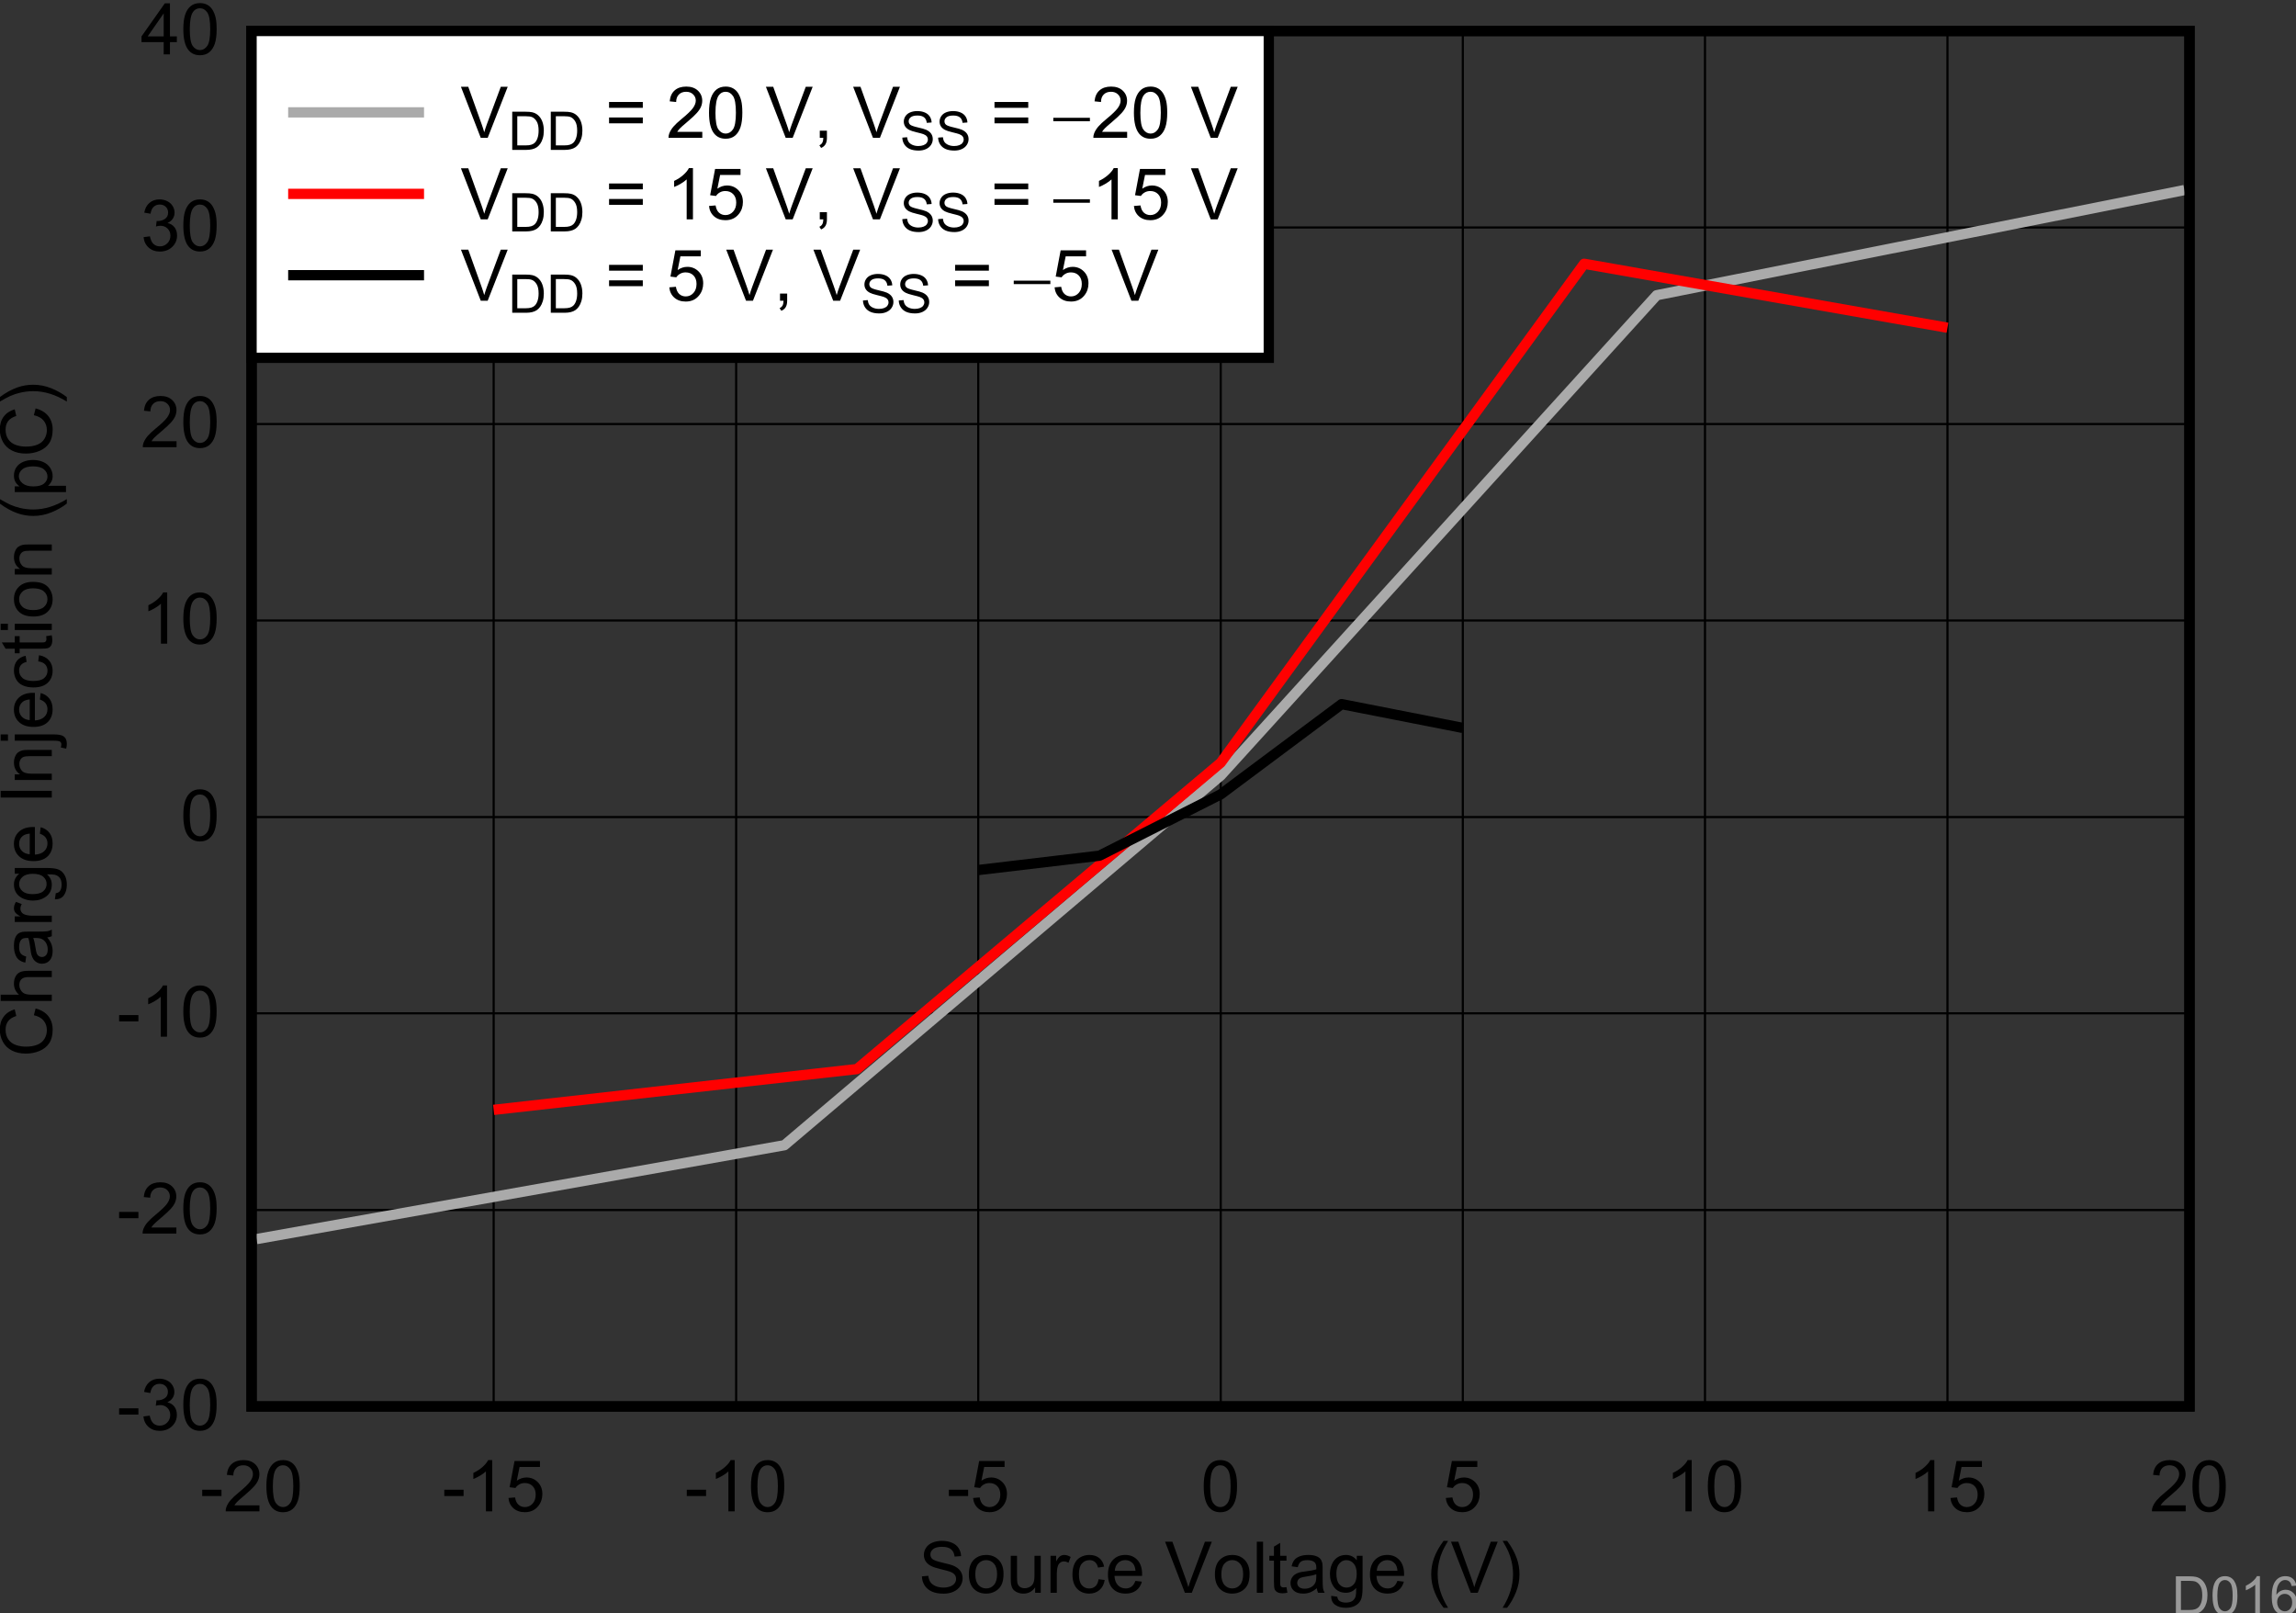 <?xml version="1.0" encoding="UTF-8" standalone="no"?>
<svg
   xmlns:dc="http://purl.org/dc/elements/1.1/"
   xmlns:cc="http://creativecommons.org/ns#"
   xmlns:rdf="http://www.w3.org/1999/02/22-rdf-syntax-ns#"
   xmlns:svg="http://www.w3.org/2000/svg"
   xmlns="http://www.w3.org/2000/svg"
   xmlns:sodipodi="http://sodipodi.sourceforge.net/DTD/sodipodi-0.dtd"
   xmlns:inkscape="http://www.inkscape.org/namespaces/inkscape"
   sodipodi:docname="D016.pdf"
   viewBox="0 0 200.472 140.819"
   height="140.819"
   width="200.472"
   xml:space="preserve"
   id="svg2"
   version="1.1"><rect x="0" y="0" width="200.472" height="140.819" fill="#333333" stroke="none"/><defs
     id="defs6"><clipPath
       id="clipPath18"
       clipPathUnits="userSpaceOnUse"><path
         inkscape:connector-curvature="0"
         id="path16"
         clip-rule="evenodd"
         d="M 50.4,63.48 H 732 V 558 H 50.4 Z" /></clipPath><clipPath
       id="clipPath28"
       clipPathUnits="userSpaceOnUse"><path
         inkscape:connector-curvature="0"
         id="path26"
         d="M 0,0 H 237.02 V 175.96 H 0 Z" /></clipPath></defs><sodipodi:namedview
     id="namedview4"
     inkscape:window-height="480"
     inkscape:window-width="640"
     inkscape:pageshadow="2"
     inkscape:pageopacity="0"
     guidetolerance="10"
     gridtolerance="10"
     objecttolerance="10"
     borderopacity="1"
     bordercolor="#666666"
     pagecolor="#ffffff" /><g
     transform="matrix(1.333,0,0,-1.333,-76.472,731.207)"
     inkscape:label="D016"
     inkscape:groupmode="layer"
     id="g10"><g
       id="g12"><g
         clip-path="url(#clipPath18)"
         id="g14"><g
           transform="matrix(3.292,0,0,2.444,54.4,378.04)"
           id="g20"><g
             transform="scale(0.304,0.409)"
             id="g22"><g
               clip-path="url(#clipPath28)"
               id="g24"><g
                 style="font-variant:normal;font-weight:normal;font-size:4.673px;font-family:Arial;-inkscape-font-specification:Arial;writing-mode:lr-tb;fill:#000000;fill-opacity:1;fill-rule:nonzero;stroke:none"
                 id="text32"
                 transform="matrix(1,0,0,-1,63.097,66.219)"
                 aria-label="Source Voltage (V)"><path
                   inkscape:connector-curvature="0"
                   id="path240"
                   d="m 0.21,-1.075 0.418,-0.037 q 0.03,0.251 0.137,0.413 0.11,0.16 0.338,0.26 0.228,0.098 0.513,0.098 0.253,0 0.447,-0.075 0.194,-0.075 0.288,-0.205 0.096,-0.132 0.096,-0.288 0,-0.157 -0.091,-0.274 Q 2.264,-1.301 2.054,-1.381 1.919,-1.433 1.458,-1.543 0.997,-1.654 0.812,-1.753 0.573,-1.878 0.454,-2.063 0.338,-2.25 0.338,-2.48 q 0,-0.253 0.144,-0.472 0.144,-0.221 0.42,-0.335 0.276,-0.114 0.614,-0.114 0.372,0 0.655,0.121 0.285,0.119 0.438,0.351 0.153,0.233 0.164,0.527 l -0.424,0.032 q -0.034,-0.317 -0.233,-0.479 -0.196,-0.162 -0.582,-0.162 -0.402,0 -0.586,0.148 -0.183,0.146 -0.183,0.354 0,0.18 0.13,0.297 0.128,0.116 0.666,0.24 0.541,0.121 0.742,0.212 0.292,0.135 0.431,0.342 0.139,0.205 0.139,0.475 0,0.267 -0.153,0.504 -0.153,0.235 -0.44,0.367 -0.285,0.13 -0.644,0.13 -0.454,0 -0.762,-0.132 Q 0.568,-0.208 0.392,-0.472 0.219,-0.739 0.21,-1.075 Z" /><path
                   inkscape:connector-curvature="0"
                   id="path242"
                   d="m 3.282,-1.212 q 0,-0.673 0.374,-0.997 0.313,-0.269 0.762,-0.269 0.5,0 0.817,0.329 0.317,0.326 0.317,0.904 0,0.468 -0.141,0.737 -0.139,0.267 -0.408,0.415 -0.267,0.148 -0.584,0.148 -0.509,0 -0.824,-0.326 -0.313,-0.326 -0.313,-0.94 z m 0.422,0 q 0,0.466 0.203,0.698 0.203,0.23 0.511,0.23 0.306,0 0.509,-0.233 0.203,-0.233 0.203,-0.71 0,-0.45 -0.205,-0.68 -0.203,-0.233 -0.507,-0.233 -0.308,0 -0.511,0.23 -0.203,0.23 -0.203,0.696 z" /><path
                   inkscape:connector-curvature="0"
                   id="path244"
                   d="m 7.621,0 v -0.356 q -0.283,0.411 -0.769,0.411 -0.215,0 -0.402,-0.082 Q 6.266,-0.11 6.174,-0.233 6.085,-0.358 6.049,-0.539 6.024,-0.659 6.024,-0.922 V -2.423 h 0.411 v 1.344 q 0,0.322 0.025,0.434 0.039,0.162 0.164,0.256 0.126,0.091 0.31,0.091 0.185,0 0.347,-0.094 0.162,-0.096 0.228,-0.258 0.068,-0.164 0.068,-0.475 v -1.298 h 0.411 V 0 Z" /><path
                   inkscape:connector-curvature="0"
                   id="path246"
                   d="m 8.627,0 v -2.423 h 0.37 v 0.367 q 0.141,-0.258 0.26,-0.34 0.121,-0.082 0.265,-0.082 0.208,0 0.422,0.132 l -0.141,0.381 q -0.151,-0.089 -0.301,-0.089 -0.135,0 -0.242,0.082 -0.107,0.08 -0.153,0.224 -0.068,0.219 -0.068,0.479 V 0 Z" /><path
                   inkscape:connector-curvature="0"
                   id="path248"
                   d="m 11.769,-0.888 0.404,0.052 q -0.066,0.418 -0.34,0.655 -0.272,0.235 -0.669,0.235 -0.497,0 -0.801,-0.324 -0.301,-0.326 -0.301,-0.933 0,-0.392 0.13,-0.687 0.13,-0.294 0.395,-0.44 0.267,-0.148 0.58,-0.148 0.395,0 0.646,0.201 0.251,0.199 0.322,0.566 l -0.399,0.062 q -0.057,-0.244 -0.203,-0.367 -0.144,-0.123 -0.349,-0.123 -0.31,0 -0.504,0.224 -0.194,0.221 -0.194,0.703 0,0.488 0.187,0.71 0.187,0.221 0.488,0.221 0.242,0 0.404,-0.148 0.162,-0.148 0.205,-0.456 z" /><path
                   inkscape:connector-curvature="0"
                   id="path250"
                   d="m 14.183,-0.78 0.424,0.052 q -0.1,0.372 -0.372,0.577 -0.272,0.205 -0.694,0.205 -0.532,0 -0.844,-0.326 -0.31,-0.329 -0.31,-0.92 0,-0.612 0.315,-0.949 0.315,-0.338 0.817,-0.338 0.486,0 0.794,0.331 0.308,0.331 0.308,0.931 0,0.037 -0.002,0.11 h -1.807 q 0.023,0.399 0.226,0.612 0.203,0.212 0.507,0.212 0.226,0 0.386,-0.119 0.16,-0.119 0.253,-0.379 z M 12.835,-1.444 h 1.353 q -0.027,-0.306 -0.155,-0.459 -0.196,-0.237 -0.509,-0.237 -0.283,0 -0.477,0.189 -0.192,0.189 -0.212,0.507 z" /><path
                   inkscape:connector-curvature="0"
                   id="path252"
                   d="m 17.421,0 -1.296,-3.345 h 0.479 l 0.869,2.43 q 0.105,0.292 0.176,0.548 0.078,-0.274 0.18,-0.548 l 0.904,-2.43 h 0.452 L 17.875,0 Z" /><path
                   inkscape:connector-curvature="0"
                   id="path254"
                   d="m 19.386,-1.212 q 0,-0.673 0.374,-0.997 0.313,-0.269 0.762,-0.269 0.5,0 0.817,0.329 0.317,0.326 0.317,0.904 0,0.468 -0.141,0.737 -0.139,0.267 -0.408,0.415 -0.267,0.148 -0.584,0.148 -0.509,0 -0.824,-0.326 -0.313,-0.326 -0.313,-0.94 z m 0.422,0 q 0,0.466 0.203,0.698 0.203,0.23 0.511,0.23 0.306,0 0.509,-0.233 0.203,-0.233 0.203,-0.71 0,-0.45 -0.205,-0.68 -0.203,-0.233 -0.507,-0.233 -0.308,0 -0.511,0.23 -0.203,0.23 -0.203,0.696 z" /><path
                   inkscape:connector-curvature="0"
                   id="path256"
                   d="m 22.128,0 v -3.345 h 0.411 V 0 Z" /><path
                   inkscape:connector-curvature="0"
                   id="path258"
                   d="m 24.072,-0.367 0.059,0.363 q -0.173,0.037 -0.31,0.037 -0.224,0 -0.347,-0.071 -0.123,-0.071 -0.173,-0.185 -0.05,-0.116 -0.05,-0.486 V -2.104 H 22.949 V -2.423 H 23.25 V -3.024 l 0.408,-0.246 v 0.847 h 0.413 v 0.319 h -0.413 v 1.417 q 0,0.176 0.021,0.226 0.023,0.05 0.071,0.08 0.05,0.03 0.141,0.03 0.068,0 0.18,-0.016 z" /><path
                   inkscape:connector-curvature="0"
                   id="path260"
                   d="m 26.056,-0.299 q -0.228,0.194 -0.44,0.274 -0.21,0.08 -0.452,0.08 -0.399,0 -0.614,-0.194 -0.215,-0.196 -0.215,-0.5 0,-0.178 0.08,-0.324 0.082,-0.148 0.212,-0.237 0.132,-0.089 0.297,-0.135 0.121,-0.032 0.365,-0.062 0.497,-0.059 0.733,-0.141 0.002,-0.084 0.002,-0.107 0,-0.251 -0.116,-0.354 -0.157,-0.139 -0.468,-0.139 -0.29,0 -0.429,0.103 -0.137,0.1 -0.203,0.358 l -0.402,-0.055 q 0.055,-0.258 0.18,-0.415 0.126,-0.16 0.363,-0.244 0.237,-0.087 0.55,-0.087 0.31,0 0.504,0.073 0.194,0.073 0.285,0.185 0.091,0.11 0.128,0.278 0.021,0.105 0.021,0.379 v 0.548 q 0,0.573 0.025,0.726 Q 26.489,-0.139 26.567,0 h -0.429 q -0.064,-0.128 -0.082,-0.299 z m -0.034,-0.917 q -0.224,0.091 -0.671,0.155 -0.253,0.037 -0.358,0.082 -0.105,0.046 -0.162,0.135 -0.057,0.087 -0.057,0.194 0,0.164 0.123,0.274 0.126,0.11 0.365,0.11 0.237,0 0.422,-0.103 0.185,-0.105 0.272,-0.285 0.066,-0.139 0.066,-0.411 z" /><path
                   inkscape:connector-curvature="0"
                   id="path262"
                   d="m 26.997,0.201 0.399,0.059 q 0.025,0.185 0.139,0.269 0.153,0.114 0.418,0.114 0.285,0 0.44,-0.114 0.155,-0.114 0.21,-0.319 0.032,-0.126 0.03,-0.527 Q 28.364,0 27.963,0 27.463,0 27.189,-0.361 26.915,-0.721 26.915,-1.225 q 0,-0.347 0.126,-0.639 0.126,-0.294 0.363,-0.454 0.24,-0.16 0.561,-0.16 0.429,0 0.707,0.347 v -0.292 h 0.379 v 2.095 q 0,0.566 -0.116,0.801 -0.114,0.237 -0.365,0.374 -0.249,0.137 -0.614,0.137 -0.434,0 -0.701,-0.196 Q 26.988,0.593 26.997,0.201 Z m 0.34,-1.456 q 0,0.477 0.189,0.696 0.189,0.219 0.475,0.219 0.283,0 0.475,-0.217 0.192,-0.219 0.192,-0.685 0,-0.445 -0.199,-0.671 -0.196,-0.226 -0.475,-0.226 -0.274,0 -0.466,0.224 -0.192,0.221 -0.192,0.659 z" /><path
                   inkscape:connector-curvature="0"
                   id="path264"
                   d="m 31.33,-0.78 0.424,0.052 q -0.1,0.372 -0.372,0.577 -0.272,0.205 -0.694,0.205 -0.532,0 -0.844,-0.326 -0.31,-0.329 -0.31,-0.92 0,-0.612 0.315,-0.949 0.315,-0.338 0.817,-0.338 0.486,0 0.794,0.331 0.308,0.331 0.308,0.931 0,0.037 -0.002,0.11 h -1.807 q 0.023,0.399 0.226,0.612 0.203,0.212 0.507,0.212 0.226,0 0.386,-0.119 0.16,-0.119 0.253,-0.379 z M 29.981,-1.444 h 1.353 q -0.027,-0.306 -0.155,-0.459 -0.196,-0.237 -0.509,-0.237 -0.283,0 -0.477,0.189 -0.192,0.189 -0.212,0.507 z" /><path
                   inkscape:connector-curvature="0"
                   id="path266"
                   d="m 34.354,0.984 q -0.34,-0.429 -0.575,-1.004 -0.235,-0.575 -0.235,-1.191 0,-0.543 0.176,-1.041 0.205,-0.577 0.634,-1.15 h 0.294 q -0.276,0.475 -0.365,0.678 -0.139,0.315 -0.219,0.657 -0.098,0.427 -0.098,0.858 0,1.098 0.682,2.193 z" /><path
                   inkscape:connector-curvature="0"
                   id="path268"
                   d="m 36.134,0 -1.296,-3.345 h 0.479 l 0.869,2.43 q 0.105,0.292 0.176,0.548 0.078,-0.274 0.18,-0.548 L 37.446,-3.345 H 37.897 L 36.588,0 Z" /><path
                   inkscape:connector-curvature="0"
                   id="path270"
                   d="m 38.511,0.984 h -0.294 q 0.682,-1.095 0.682,-2.193 0,-0.429 -0.098,-0.851 -0.078,-0.342 -0.217,-0.657 -0.089,-0.205 -0.367,-0.685 h 0.294 q 0.429,0.573 0.634,1.15 0.176,0.497 0.176,1.041 0,0.616 -0.237,1.191 -0.235,0.575 -0.573,1.004 z" /></g><g
                 style="font-variant:normal;font-weight:normal;font-size:4.673px;font-family:Arial;-inkscape-font-specification:Arial;writing-mode:lr-tb;fill:#000000;fill-opacity:1;fill-rule:nonzero;stroke:none"
                 id="text36"
                 transform="matrix(0,1,1,0,6.356,101.31)"
                 aria-label="Charge Injection (pC)"><path
                   inkscape:connector-curvature="0"
                   id="path273"
                   d="m 2.747,-1.173 0.443,0.112 q -0.139,0.545 -0.502,0.833 -0.361,0.285 -0.883,0.285 -0.541,0 -0.881,-0.219 Q 0.586,-0.383 0.408,-0.801 0.233,-1.219 0.233,-1.698 q 0,-0.523 0.199,-0.91 0.201,-0.39 0.568,-0.591 0.37,-0.203 0.812,-0.203 0.502,0 0.844,0.256 0.342,0.256 0.477,0.719 l -0.436,0.103 Q 2.581,-2.69 2.36,-2.857 2.138,-3.024 1.803,-3.024 q -0.386,0 -0.646,0.185 -0.258,0.185 -0.363,0.497 -0.105,0.31 -0.105,0.641 0,0.427 0.123,0.746 0.126,0.317 0.388,0.475 0.262,0.157 0.568,0.157 0.372,0 0.63,-0.215 0.258,-0.215 0.349,-0.637 z" /><path
                   inkscape:connector-curvature="0"
                   id="path275"
                   d="m 3.682,0 v -3.345 h 0.411 v 1.2 q 0.288,-0.333 0.726,-0.333 0.269,0 0.468,0.107 0.199,0.105 0.283,0.292 0.087,0.187 0.087,0.543 V 0 h -0.411 v -1.536 q 0,-0.308 -0.135,-0.447 -0.132,-0.141 -0.377,-0.141 -0.183,0 -0.345,0.096 -0.16,0.094 -0.228,0.256 -0.068,0.162 -0.068,0.447 V 0 Z" /><path
                   inkscape:connector-curvature="0"
                   id="path277"
                   d="m 7.843,-0.299 q -0.228,0.194 -0.44,0.274 -0.21,0.08 -0.452,0.08 -0.399,0 -0.614,-0.194 -0.215,-0.196 -0.215,-0.5 0,-0.178 0.08,-0.324 0.082,-0.148 0.212,-0.237 0.132,-0.089 0.297,-0.135 0.121,-0.032 0.365,-0.062 0.497,-0.059 0.733,-0.141 0.002,-0.084 0.002,-0.107 0,-0.251 -0.116,-0.354 -0.157,-0.139 -0.468,-0.139 -0.29,0 -0.429,0.103 -0.137,0.1 -0.203,0.358 L 6.194,-1.732 q 0.055,-0.258 0.18,-0.415 0.126,-0.16 0.363,-0.244 0.237,-0.087 0.55,-0.087 0.31,0 0.504,0.073 0.194,0.073 0.285,0.185 0.091,0.11 0.128,0.278 0.021,0.105 0.021,0.379 v 0.548 q 0,0.573 0.025,0.726 Q 8.277,-0.139 8.355,0 H 7.926 q -0.064,-0.128 -0.082,-0.299 z m -0.034,-0.917 q -0.224,0.091 -0.671,0.155 -0.253,0.037 -0.358,0.082 -0.105,0.046 -0.162,0.135 -0.057,0.087 -0.057,0.194 0,0.164 0.123,0.274 0.126,0.11 0.365,0.11 0.237,0 0.422,-0.103 Q 7.656,-0.475 7.743,-0.655 7.809,-0.794 7.809,-1.066 Z" /><path
                   inkscape:connector-curvature="0"
                   id="path279"
                   d="m 8.856,0 v -2.423 h 0.37 v 0.367 q 0.141,-0.258 0.26,-0.34 0.121,-0.082 0.265,-0.082 0.208,0 0.422,0.132 l -0.141,0.381 q -0.151,-0.089 -0.301,-0.089 -0.135,0 -0.242,0.082 -0.107,0.08 -0.153,0.224 -0.068,0.219 -0.068,0.479 V 0 Z" /><path
                   inkscape:connector-curvature="0"
                   id="path281"
                   d="m 10.341,0.201 0.399,0.059 q 0.025,0.185 0.139,0.269 0.153,0.114 0.418,0.114 0.285,0 0.44,-0.114 0.155,-0.114 0.21,-0.319 0.032,-0.126 0.03,-0.527 Q 11.708,0 11.307,0 10.807,0 10.533,-0.361 10.259,-0.721 10.259,-1.225 q 0,-0.347 0.126,-0.639 0.126,-0.294 0.363,-0.454 0.24,-0.16 0.561,-0.16 0.429,0 0.707,0.347 v -0.292 h 0.379 v 2.095 q 0,0.566 -0.116,0.801 -0.114,0.237 -0.365,0.374 -0.249,0.137 -0.614,0.137 -0.434,0 -0.701,-0.196 Q 10.332,0.593 10.341,0.201 Z M 10.681,-1.255 q 0,0.477 0.189,0.696 0.189,0.219 0.475,0.219 0.283,0 0.475,-0.217 0.192,-0.219 0.192,-0.685 0,-0.445 -0.199,-0.671 -0.196,-0.226 -0.475,-0.226 -0.274,0 -0.466,0.224 -0.192,0.221 -0.192,0.659 z" /><path
                   inkscape:connector-curvature="0"
                   id="path283"
                   d="m 14.641,-0.78 0.424,0.052 q -0.1,0.372 -0.372,0.577 -0.272,0.205 -0.694,0.205 -0.532,0 -0.844,-0.326 -0.31,-0.329 -0.31,-0.92 0,-0.612 0.315,-0.949 0.315,-0.338 0.817,-0.338 0.486,0 0.794,0.331 0.308,0.331 0.308,0.931 0,0.037 -0.002,0.11 h -1.807 q 0.023,0.399 0.226,0.612 0.203,0.212 0.507,0.212 0.226,0 0.386,-0.119 0.16,-0.119 0.253,-0.379 z M 13.293,-1.444 h 1.353 q -0.027,-0.306 -0.155,-0.459 -0.196,-0.237 -0.509,-0.237 -0.283,0 -0.477,0.189 -0.192,0.189 -0.212,0.507 z" /><path
                   inkscape:connector-curvature="0"
                   id="path285"
                   d="m 17.008,0 v -3.345 h 0.443 V 0 Z" /><path
                   inkscape:connector-curvature="0"
                   id="path287"
                   d="m 18.16,0 v -2.423 h 0.37 v 0.345 q 0.267,-0.399 0.771,-0.399 0.219,0 0.402,0.08 0.185,0.078 0.276,0.205 0.091,0.128 0.128,0.303 0.023,0.114 0.023,0.399 V 0 H 19.719 v -1.474 q 0,-0.251 -0.048,-0.374 -0.048,-0.126 -0.171,-0.199 -0.121,-0.075 -0.285,-0.075 -0.262,0 -0.454,0.167 -0.189,0.167 -0.189,0.632 V 0 Z" /><path
                   inkscape:connector-curvature="0"
                   id="path289"
                   d="m 20.733,-2.868 v -0.477 h 0.411 v 0.477 z m -0.52,3.809 0.078,-0.349 q 0.123,0.032 0.194,0.032 0.126,0 0.187,-0.084 0.062,-0.082 0.062,-0.415 V -2.423 h 0.411 v 2.556 q 0,0.447 -0.116,0.623 -0.148,0.228 -0.493,0.228 -0.167,0 -0.322,-0.043 z" /><path
                   inkscape:connector-curvature="0"
                   id="path291"
                   d="m 23.432,-0.78 0.424,0.052 q -0.1,0.372 -0.372,0.577 -0.272,0.205 -0.694,0.205 -0.532,0 -0.844,-0.326 -0.31,-0.329 -0.31,-0.92 0,-0.612 0.315,-0.949 0.315,-0.338 0.817,-0.338 0.486,0 0.794,0.331 0.308,0.331 0.308,0.931 0,0.037 -0.002,0.11 H 22.061 q 0.023,0.399 0.226,0.612 0.203,0.212 0.507,0.212 0.226,0 0.386,-0.119 0.16,-0.119 0.253,-0.379 z M 22.083,-1.444 h 1.353 q -0.027,-0.306 -0.155,-0.459 -0.196,-0.237 -0.509,-0.237 -0.283,0 -0.477,0.189 -0.192,0.189 -0.212,0.507 z" /><path
                   inkscape:connector-curvature="0"
                   id="path293"
                   d="m 25.929,-0.888 0.404,0.052 q -0.066,0.418 -0.34,0.655 -0.272,0.235 -0.669,0.235 -0.497,0 -0.801,-0.324 -0.301,-0.326 -0.301,-0.933 0,-0.392 0.13,-0.687 0.13,-0.294 0.395,-0.44 0.267,-0.148 0.58,-0.148 0.395,0 0.646,0.201 0.251,0.199 0.322,0.566 l -0.399,0.062 q -0.057,-0.244 -0.203,-0.367 -0.144,-0.123 -0.349,-0.123 -0.31,0 -0.504,0.224 -0.194,0.221 -0.194,0.703 0,0.488 0.187,0.71 0.187,0.221 0.488,0.221 0.242,0 0.404,-0.148 0.162,-0.148 0.205,-0.456 z" /><path
                   inkscape:connector-curvature="0"
                   id="path295"
                   d="m 27.582,-0.367 0.059,0.363 q -0.173,0.037 -0.31,0.037 -0.224,0 -0.347,-0.071 -0.123,-0.071 -0.173,-0.185 -0.05,-0.116 -0.05,-0.486 V -2.104 h -0.301 v -0.319 h 0.301 V -3.024 L 27.169,-3.27 v 0.847 h 0.413 v 0.319 H 27.169 v 1.417 q 0,0.176 0.021,0.226 0.023,0.05 0.071,0.08 0.05,0.03 0.141,0.03 0.068,0 0.18,-0.016 z" /><path
                   inkscape:connector-curvature="0"
                   id="path297"
                   d="m 27.986,-2.873 v -0.472 h 0.411 v 0.472 z m 0,2.873 v -2.423 h 0.411 V 0 Z" /><path
                   inkscape:connector-curvature="0"
                   id="path299"
                   d="m 28.869,-1.212 q 0,-0.673 0.374,-0.997 0.313,-0.269 0.762,-0.269 0.5,0 0.817,0.329 0.317,0.326 0.317,0.904 0,0.468 -0.141,0.737 -0.139,0.267 -0.408,0.415 -0.267,0.148 -0.584,0.148 -0.509,0 -0.824,-0.326 -0.313,-0.326 -0.313,-0.94 z m 0.422,0 q 0,0.466 0.203,0.698 0.203,0.23 0.511,0.23 0.306,0 0.509,-0.233 0.203,-0.233 0.203,-0.71 0,-0.45 -0.205,-0.68 -0.203,-0.233 -0.507,-0.233 -0.308,0 -0.511,0.23 -0.203,0.23 -0.203,0.696 z" /><path
                   inkscape:connector-curvature="0"
                   id="path301"
                   d="m 31.62,0 v -2.423 h 0.37 v 0.345 q 0.267,-0.399 0.771,-0.399 0.219,0 0.402,0.08 0.185,0.078 0.276,0.205 0.091,0.128 0.128,0.303 0.023,0.114 0.023,0.399 V 0 h -0.411 v -1.474 q 0,-0.251 -0.048,-0.374 -0.048,-0.126 -0.171,-0.199 -0.121,-0.075 -0.285,-0.075 -0.262,0 -0.454,0.167 -0.189,0.167 -0.189,0.632 V 0 Z" /><path
                   inkscape:connector-curvature="0"
                   id="path303"
                   d="M 36.27,0.984 Q 35.93,0.555 35.695,-0.021 q -0.235,-0.575 -0.235,-1.191 0,-0.543 0.176,-1.041 0.205,-0.577 0.634,-1.15 h 0.294 q -0.276,0.475 -0.365,0.678 -0.139,0.315 -0.219,0.657 -0.098,0.427 -0.098,0.858 0,1.098 0.682,2.193 z" /><path
                   inkscape:connector-curvature="0"
                   id="path305"
                   d="M 37.022,0.929 V -2.423 h 0.374 v 0.315 q 0.132,-0.185 0.299,-0.276 0.167,-0.094 0.404,-0.094 0.31,0 0.548,0.16 0.237,0.16 0.358,0.452 0.121,0.29 0.121,0.637 0,0.372 -0.135,0.671 -0.132,0.297 -0.388,0.456 -0.253,0.157 -0.534,0.157 -0.205,0 -0.37,-0.087 -0.162,-0.087 -0.267,-0.219 v 1.18 z m 0.372,-2.127 q 0,0.468 0.189,0.691 0.189,0.224 0.459,0.224 0.274,0 0.468,-0.23 0.196,-0.233 0.196,-0.719 0,-0.463 -0.192,-0.694 -0.189,-0.23 -0.454,-0.23 -0.262,0 -0.466,0.246 -0.201,0.244 -0.201,0.712 z" /><path
                   inkscape:connector-curvature="0"
                   id="path307"
                   d="m 42.06,-1.173 0.443,0.112 q -0.139,0.545 -0.502,0.833 -0.361,0.285 -0.883,0.285 -0.541,0 -0.881,-0.219 -0.338,-0.221 -0.516,-0.639 -0.176,-0.418 -0.176,-0.897 0,-0.523 0.199,-0.91 0.201,-0.39 0.568,-0.591 0.37,-0.203 0.812,-0.203 0.502,0 0.844,0.256 0.342,0.256 0.477,0.719 l -0.436,0.103 Q 41.894,-2.69 41.672,-2.857 41.451,-3.024 41.115,-3.024 q -0.386,0 -0.646,0.185 -0.258,0.185 -0.363,0.497 -0.105,0.31 -0.105,0.641 0,0.427 0.123,0.746 0.126,0.317 0.388,0.475 0.262,0.157 0.568,0.157 0.372,0 0.63,-0.215 0.258,-0.215 0.349,-0.637 z" /><path
                   inkscape:connector-curvature="0"
                   id="path309"
                   d="M 43.245,0.984 H 42.951 q 0.682,-1.095 0.682,-2.193 0,-0.429 -0.098,-0.851 -0.078,-0.342 -0.217,-0.657 -0.089,-0.205 -0.367,-0.685 h 0.294 q 0.429,0.573 0.634,1.15 0.176,0.497 0.176,1.041 0,0.616 -0.237,1.191 -0.235,0.575 -0.573,1.004 z" /></g><path
                 inkscape:connector-curvature="0"
                 id="path38"
                 style="fill:none;stroke:#000000;stroke-width:0.673;stroke-linecap:round;stroke-linejoin:miter;stroke-miterlimit:10;stroke-dasharray:none;stroke-opacity:1"
                 d="m 19.431,78.427 h 126.84 v 90.115 H 19.431 Z" /><g
                 style="font-variant:normal;font-weight:normal;font-size:4.673px;font-family:Arial;-inkscape-font-specification:Arial;writing-mode:lr-tb;fill:#000000;fill-opacity:1;fill-rule:nonzero;stroke:none"
                 id="text42"
                 transform="matrix(1,0,0,-1,16.053,71.553)"
                 aria-label="-20"><path
                   inkscape:connector-curvature="0"
                   id="path312"
                   d="M 0.148,-1.004 V -1.417 H 1.41 v 0.413 z" /><path
                   inkscape:connector-curvature="0"
                   id="path314"
                   d="M 3.895,-0.395 V 0 H 1.684 Q 1.679,-0.148 1.732,-0.285 1.816,-0.511 2.001,-0.73 2.188,-0.949 2.539,-1.237 3.085,-1.684 3.276,-1.944 3.468,-2.207 3.468,-2.439 q 0,-0.244 -0.176,-0.411 -0.173,-0.169 -0.454,-0.169 -0.297,0 -0.475,0.178 -0.178,0.178 -0.18,0.493 l -0.422,-0.043 q 0.043,-0.472 0.326,-0.719 0.283,-0.249 0.76,-0.249 0.481,0 0.762,0.267 0.281,0.267 0.281,0.662 0,0.201 -0.082,0.395 -0.082,0.194 -0.274,0.408 Q 3.345,-1.413 2.902,-1.038 2.533,-0.728 2.428,-0.616 2.323,-0.507 2.254,-0.395 Z" /><path
                   inkscape:connector-curvature="0"
                   id="path316"
                   d="m 4.349,-1.65 q 0,-0.593 0.121,-0.954 0.123,-0.363 0.363,-0.559 0.242,-0.196 0.607,-0.196 0.269,0 0.472,0.11 0.203,0.107 0.335,0.313 0.132,0.203 0.208,0.497 0.075,0.292 0.075,0.79 0,0.589 -0.121,0.952 -0.121,0.361 -0.363,0.559 -0.24,0.196 -0.607,0.196 -0.484,0 -0.76,-0.347 Q 4.349,-0.707 4.349,-1.65 Z m 0.422,0 q 0,0.824 0.192,1.098 0.194,0.272 0.477,0.272 0.283,0 0.475,-0.274 0.194,-0.274 0.194,-1.095 0,-0.826 -0.194,-1.098 -0.192,-0.272 -0.479,-0.272 -0.283,0 -0.452,0.24 -0.212,0.306 -0.212,1.13 z" /></g><path
                 inkscape:connector-curvature="0"
                 id="path44"
                 style="fill:none;stroke:#000000;stroke-width:0.14;stroke-linecap:butt;stroke-linejoin:round;stroke-miterlimit:10;stroke-dasharray:none;stroke-opacity:1"
                 d="M 35.277,168.54 V 78.401" /><g
                 style="font-variant:normal;font-weight:normal;font-size:4.673px;font-family:Arial;-inkscape-font-specification:Arial;writing-mode:lr-tb;fill:#000000;fill-opacity:1;fill-rule:nonzero;stroke:none"
                 id="text48"
                 transform="matrix(1,0,0,-1,31.898,71.553)"
                 aria-label="-15"><path
                   inkscape:connector-curvature="0"
                   id="path319"
                   d="M 0.148,-1.004 V -1.417 H 1.41 v 0.413 z" /><path
                   inkscape:connector-curvature="0"
                   id="path321"
                   d="m 3.283,0 h -0.411 v -2.617 q -0.148,0.141 -0.39,0.283 -0.24,0.141 -0.431,0.212 v -0.397 q 0.345,-0.162 0.602,-0.392 0.258,-0.23 0.365,-0.447 h 0.265 z" /><path
                   inkscape:connector-curvature="0"
                   id="path323"
                   d="m 4.349,-0.876 0.431,-0.037 q 0.048,0.315 0.221,0.475 0.176,0.157 0.422,0.157 0.297,0 0.502,-0.224 0.205,-0.224 0.205,-0.593 0,-0.351 -0.199,-0.555 -0.196,-0.203 -0.516,-0.203 -0.199,0 -0.358,0.091 -0.16,0.089 -0.251,0.233 L 4.422,-1.581 4.746,-3.3 H 6.409 v 0.392 H 5.074 l -0.18,0.899 q 0.301,-0.21 0.632,-0.21 0.438,0 0.739,0.303 0.301,0.303 0.301,0.78 0,0.454 -0.265,0.785 -0.322,0.406 -0.879,0.406 -0.456,0 -0.746,-0.256 -0.288,-0.256 -0.329,-0.678 z" /></g><path
                 inkscape:connector-curvature="0"
                 id="path50"
                 style="fill:none;stroke:#000000;stroke-width:0.14;stroke-linecap:butt;stroke-linejoin:round;stroke-miterlimit:10;stroke-dasharray:none;stroke-opacity:1"
                 d="M 51.148,168.54 V 78.401" /><g
                 style="font-variant:normal;font-weight:normal;font-size:4.673px;font-family:Arial;-inkscape-font-specification:Arial;writing-mode:lr-tb;fill:#000000;fill-opacity:1;fill-rule:nonzero;stroke:none"
                 id="text54"
                 transform="matrix(1,0,0,-1,47.769,71.553)"
                 aria-label="-10"><path
                   inkscape:connector-curvature="0"
                   id="path326"
                   d="M 0.148,-1.004 V -1.417 H 1.41 v 0.413 z" /><path
                   inkscape:connector-curvature="0"
                   id="path328"
                   d="m 3.283,0 h -0.411 v -2.617 q -0.148,0.141 -0.39,0.283 -0.24,0.141 -0.431,0.212 v -0.397 q 0.345,-0.162 0.602,-0.392 0.258,-0.23 0.365,-0.447 h 0.265 z" /><path
                   inkscape:connector-curvature="0"
                   id="path330"
                   d="m 4.349,-1.65 q 0,-0.593 0.121,-0.954 0.123,-0.363 0.363,-0.559 0.242,-0.196 0.607,-0.196 0.269,0 0.472,0.11 0.203,0.107 0.335,0.313 0.132,0.203 0.208,0.497 0.075,0.292 0.075,0.79 0,0.589 -0.121,0.952 -0.121,0.361 -0.363,0.559 -0.24,0.196 -0.607,0.196 -0.484,0 -0.76,-0.347 Q 4.349,-0.707 4.349,-1.65 Z m 0.422,0 q 0,0.824 0.192,1.098 0.194,0.272 0.477,0.272 0.283,0 0.475,-0.274 0.194,-0.274 0.194,-1.095 0,-0.826 -0.194,-1.098 -0.192,-0.272 -0.479,-0.272 -0.283,0 -0.452,0.24 -0.212,0.306 -0.212,1.13 z" /></g><path
                 inkscape:connector-curvature="0"
                 id="path56"
                 style="fill:none;stroke:#000000;stroke-width:0.14;stroke-linecap:butt;stroke-linejoin:round;stroke-miterlimit:10;stroke-dasharray:none;stroke-opacity:1"
                 d="M 66.994,168.54 V 78.401" /><g
                 style="font-variant:normal;font-weight:normal;font-size:4.673px;font-family:Arial;-inkscape-font-specification:Arial;writing-mode:lr-tb;fill:#000000;fill-opacity:1;fill-rule:nonzero;stroke:none"
                 id="text60"
                 transform="matrix(1,0,0,-1,64.922,71.553)"
                 aria-label="-5"><path
                   inkscape:connector-curvature="0"
                   id="path333"
                   d="M 0.148,-1.004 V -1.417 H 1.41 v 0.413 z" /><path
                   inkscape:connector-curvature="0"
                   id="path335"
                   d="m 1.735,-0.876 0.431,-0.037 q 0.048,0.315 0.221,0.475 0.176,0.157 0.422,0.157 0.297,0 0.502,-0.224 0.205,-0.224 0.205,-0.593 0,-0.351 -0.199,-0.555 -0.196,-0.203 -0.516,-0.203 -0.199,0 -0.358,0.091 -0.16,0.089 -0.251,0.233 L 1.808,-1.581 2.132,-3.3 h 1.664 v 0.392 H 2.46 l -0.18,0.899 q 0.301,-0.21 0.632,-0.21 0.438,0 0.739,0.303 0.301,0.303 0.301,0.78 0,0.454 -0.265,0.785 -0.322,0.406 -0.879,0.406 -0.456,0 -0.746,-0.256 -0.288,-0.256 -0.329,-0.678 z" /></g><path
                 inkscape:connector-curvature="0"
                 id="path62"
                 style="fill:none;stroke:#000000;stroke-width:0.14;stroke-linecap:butt;stroke-linejoin:round;stroke-miterlimit:10;stroke-dasharray:none;stroke-opacity:1"
                 d="M 82.865,168.54 V 78.401" /><g
                 style="font-variant:normal;font-weight:normal;font-size:4.673px;font-family:Arial;-inkscape-font-specification:Arial;writing-mode:lr-tb;fill:#000000;fill-opacity:1;fill-rule:nonzero;stroke:none"
                 id="text66"
                 transform="matrix(1,0,0,-1,81.557,71.553)"
                 aria-label="0"><path
                   inkscape:connector-curvature="0"
                   id="path338"
                   d="m 0.194,-1.65 q 0,-0.593 0.121,-0.954 0.123,-0.363 0.363,-0.559 0.242,-0.196 0.607,-0.196 0.269,0 0.472,0.11 0.203,0.107 0.335,0.313 0.132,0.203 0.208,0.497 0.075,0.292 0.075,0.79 0,0.589 -0.121,0.952 -0.121,0.361 -0.363,0.559 -0.24,0.196 -0.607,0.196 -0.484,0 -0.76,-0.347 Q 0.194,-0.707 0.194,-1.65 Z m 0.422,0 q 0,0.824 0.192,1.098 0.194,0.272 0.477,0.272 0.283,0 0.475,-0.274 0.194,-0.274 0.194,-1.095 0,-0.826 -0.194,-1.098 -0.192,-0.272 -0.479,-0.272 -0.283,0 -0.452,0.24 -0.212,0.306 -0.212,1.13 z" /></g><path
                 inkscape:connector-curvature="0"
                 id="path68"
                 style="fill:none;stroke:#000000;stroke-width:0.14;stroke-linecap:butt;stroke-linejoin:round;stroke-miterlimit:10;stroke-dasharray:none;stroke-opacity:1"
                 d="M 98.71,168.54 V 78.401" /><g
                 style="font-variant:normal;font-weight:normal;font-size:4.673px;font-family:Arial;-inkscape-font-specification:Arial;writing-mode:lr-tb;fill:#000000;fill-opacity:1;fill-rule:nonzero;stroke:none"
                 id="text72"
                 transform="matrix(1,0,0,-1,97.403,71.553)"
                 aria-label="5"><path
                   inkscape:connector-curvature="0"
                   id="path341"
                   d="m 0.194,-0.876 0.431,-0.037 q 0.048,0.315 0.221,0.475 0.176,0.157 0.422,0.157 0.297,0 0.502,-0.224 0.205,-0.224 0.205,-0.593 0,-0.351 -0.199,-0.555 Q 1.581,-1.855 1.262,-1.855 q -0.199,0 -0.358,0.091 Q 0.744,-1.675 0.653,-1.531 L 0.267,-1.581 0.591,-3.3 H 2.255 v 0.392 H 0.92 l -0.18,0.899 q 0.301,-0.21 0.632,-0.21 0.438,0 0.739,0.303 0.301,0.303 0.301,0.78 0,0.454 -0.265,0.785 -0.322,0.406 -0.879,0.406 -0.456,0 -0.746,-0.256 -0.288,-0.256 -0.329,-0.678 z" /></g><path
                 inkscape:connector-curvature="0"
                 id="path74"
                 style="fill:none;stroke:#000000;stroke-width:0.14;stroke-linecap:butt;stroke-linejoin:round;stroke-miterlimit:10;stroke-dasharray:none;stroke-opacity:1"
                 d="M 114.56,168.54 V 78.401" /><g
                 style="font-variant:normal;font-weight:normal;font-size:4.673px;font-family:Arial;-inkscape-font-specification:Arial;writing-mode:lr-tb;fill:#000000;fill-opacity:1;fill-rule:nonzero;stroke:none"
                 id="text78"
                 transform="matrix(1,0,0,-1,111.95,71.553)"
                 aria-label="10"><path
                   inkscape:connector-curvature="0"
                   id="path344"
                   d="M 1.741,0 H 1.33 V -2.617 Q 1.182,-2.476 0.94,-2.334 0.701,-2.193 0.509,-2.122 V -2.519 Q 0.853,-2.681 1.111,-2.912 1.369,-3.142 1.476,-3.359 h 0.265 z" /><path
                   inkscape:connector-curvature="0"
                   id="path346"
                   d="m 2.796,-1.65 q 0,-0.593 0.121,-0.954 0.123,-0.363 0.363,-0.559 0.242,-0.196 0.607,-0.196 0.269,0 0.472,0.11 0.203,0.107 0.335,0.313 0.132,0.203 0.208,0.497 0.075,0.292 0.075,0.79 0,0.589 -0.121,0.952 -0.121,0.361 -0.363,0.559 -0.24,0.196 -0.607,0.196 -0.484,0 -0.76,-0.347 Q 2.796,-0.707 2.796,-1.65 Z m 0.422,0 q 0,0.824 0.192,1.098 0.194,0.272 0.477,0.272 0.283,0 0.475,-0.274 0.194,-0.274 0.194,-1.095 0,-0.826 -0.194,-1.098 -0.192,-0.272 -0.479,-0.272 -0.283,0 -0.452,0.24 -0.212,0.306 -0.212,1.13 z" /></g><path
                 inkscape:connector-curvature="0"
                 id="path80"
                 style="fill:none;stroke:#000000;stroke-width:0.14;stroke-linecap:butt;stroke-linejoin:round;stroke-miterlimit:10;stroke-dasharray:none;stroke-opacity:1"
                 d="M 130.43,168.54 V 78.401" /><g
                 style="font-variant:normal;font-weight:normal;font-size:4.673px;font-family:Arial;-inkscape-font-specification:Arial;writing-mode:lr-tb;fill:#000000;fill-opacity:1;fill-rule:nonzero;stroke:none"
                 id="text84"
                 transform="matrix(1,0,0,-1,127.83,71.553)"
                 aria-label="15"><path
                   inkscape:connector-curvature="0"
                   id="path349"
                   d="M 1.741,0 H 1.33 V -2.617 Q 1.182,-2.476 0.94,-2.334 0.701,-2.193 0.509,-2.122 V -2.519 Q 0.853,-2.681 1.111,-2.912 1.369,-3.142 1.476,-3.359 h 0.265 z" /><path
                   inkscape:connector-curvature="0"
                   id="path351"
                   d="m 2.796,-0.876 0.431,-0.037 q 0.048,0.315 0.221,0.475 0.176,0.157 0.422,0.157 0.297,0 0.502,-0.224 0.205,-0.224 0.205,-0.593 0,-0.351 -0.199,-0.555 -0.196,-0.203 -0.516,-0.203 -0.199,0 -0.358,0.091 -0.16,0.089 -0.251,0.233 L 2.869,-1.581 3.193,-3.3 h 1.664 v 0.392 H 3.522 l -0.18,0.899 q 0.301,-0.21 0.632,-0.21 0.438,0 0.739,0.303 0.301,0.303 0.301,0.78 0,0.454 -0.265,0.785 -0.322,0.406 -0.879,0.406 -0.456,0 -0.746,-0.256 -0.288,-0.256 -0.329,-0.678 z" /></g><g
                 style="font-variant:normal;font-weight:normal;font-size:4.673px;font-family:Arial;-inkscape-font-specification:Arial;writing-mode:lr-tb;fill:#000000;fill-opacity:1;fill-rule:nonzero;stroke:none"
                 id="text88"
                 transform="matrix(1,0,0,-1,143.67,71.553)"
                 aria-label="20"><path
                   inkscape:connector-curvature="0"
                   id="path354"
                   d="M 2.353,-0.395 V 0 H 0.141 q -0.005,-0.148 0.048,-0.285 0.084,-0.226 0.269,-0.445 Q 0.646,-0.949 0.997,-1.237 1.543,-1.684 1.734,-1.944 1.926,-2.207 1.926,-2.439 q 0,-0.244 -0.176,-0.411 -0.173,-0.169 -0.454,-0.169 -0.297,0 -0.475,0.178 -0.178,0.178 -0.18,0.493 l -0.422,-0.043 q 0.043,-0.472 0.326,-0.719 0.283,-0.249 0.76,-0.249 0.481,0 0.762,0.267 0.281,0.267 0.281,0.662 0,0.201 -0.082,0.395 -0.082,0.194 -0.274,0.408 Q 1.803,-1.413 1.36,-1.038 0.99,-0.728 0.885,-0.616 0.78,-0.507 0.712,-0.395 Z" /><path
                   inkscape:connector-curvature="0"
                   id="path356"
                   d="m 2.796,-1.65 q 0,-0.593 0.121,-0.954 0.123,-0.363 0.363,-0.559 0.242,-0.196 0.607,-0.196 0.269,0 0.472,0.11 0.203,0.107 0.335,0.313 0.132,0.203 0.208,0.497 0.075,0.292 0.075,0.79 0,0.589 -0.121,0.952 -0.121,0.361 -0.363,0.559 -0.24,0.196 -0.607,0.196 -0.484,0 -0.76,-0.347 Q 2.796,-0.707 2.796,-1.65 Z m 0.422,0 q 0,0.824 0.192,1.098 0.194,0.272 0.477,0.272 0.283,0 0.475,-0.274 0.194,-0.274 0.194,-1.095 0,-0.826 -0.194,-1.098 -0.192,-0.272 -0.479,-0.272 -0.283,0 -0.452,0.24 -0.212,0.306 -0.212,1.13 z" /></g><g
                 style="font-variant:normal;font-weight:normal;font-size:4.673px;font-family:Arial;-inkscape-font-specification:Arial;writing-mode:lr-tb;fill:#000000;fill-opacity:1;fill-rule:nonzero;stroke:none"
                 id="text92"
                 transform="matrix(1,0,0,-1,10.615,76.887)"
                 aria-label="-30"><path
                   inkscape:connector-curvature="0"
                   id="path359"
                   d="M 0.148,-1.004 V -1.417 H 1.41 v 0.413 z" /><path
                   inkscape:connector-curvature="0"
                   id="path361"
                   d="m 1.738,-0.883 0.411,-0.055 q 0.071,0.349 0.24,0.504 0.171,0.153 0.415,0.153 0.29,0 0.488,-0.201 0.201,-0.201 0.201,-0.497 0,-0.283 -0.185,-0.466 -0.185,-0.185 -0.47,-0.185 -0.116,0 -0.29,0.046 l 0.046,-0.361 q 0.041,0.005 0.066,0.005 0.262,0 0.472,-0.137 0.21,-0.137 0.21,-0.422 0,-0.226 -0.153,-0.374 Q 3.037,-3.021 2.795,-3.021 q -0.24,0 -0.399,0.151 -0.16,0.151 -0.205,0.452 l -0.411,-0.073 q 0.075,-0.413 0.342,-0.639 0.267,-0.228 0.664,-0.228 0.274,0 0.504,0.119 0.23,0.116 0.351,0.319 0.123,0.203 0.123,0.431 0,0.217 -0.116,0.395 -0.116,0.178 -0.345,0.283 0.297,0.068 0.461,0.285 0.164,0.215 0.164,0.539 0,0.438 -0.319,0.744 -0.319,0.303 -0.808,0.303 -0.44,0 -0.733,-0.262 -0.29,-0.262 -0.331,-0.68 z" /><path
                   inkscape:connector-curvature="0"
                   id="path363"
                   d="m 4.349,-1.65 q 0,-0.593 0.121,-0.954 0.123,-0.363 0.363,-0.559 0.242,-0.196 0.607,-0.196 0.269,0 0.472,0.11 0.203,0.107 0.335,0.313 0.132,0.203 0.208,0.497 0.075,0.292 0.075,0.79 0,0.589 -0.121,0.952 -0.121,0.361 -0.363,0.559 -0.24,0.196 -0.607,0.196 -0.484,0 -0.76,-0.347 Q 4.349,-0.707 4.349,-1.65 Z m 0.422,0 q 0,0.824 0.192,1.098 0.194,0.272 0.477,0.272 0.283,0 0.475,-0.274 0.194,-0.274 0.194,-1.095 0,-0.826 -0.194,-1.098 -0.192,-0.272 -0.479,-0.272 -0.283,0 -0.452,0.24 -0.212,0.306 -0.212,1.13 z" /></g><path
                 inkscape:connector-curvature="0"
                 id="path94"
                 style="fill:none;stroke:#000000;stroke-width:0.14;stroke-linecap:butt;stroke-linejoin:round;stroke-miterlimit:10;stroke-dasharray:none;stroke-opacity:1"
                 d="M 19.431,91.295 H 146.3" /><g
                 style="font-variant:normal;font-weight:normal;font-size:4.673px;font-family:Arial;-inkscape-font-specification:Arial;writing-mode:lr-tb;fill:#000000;fill-opacity:1;fill-rule:nonzero;stroke:none"
                 id="text98"
                 transform="matrix(1,0,0,-1,10.615,89.754)"
                 aria-label="-20"><path
                   inkscape:connector-curvature="0"
                   id="path366"
                   d="M 0.148,-1.004 V -1.417 H 1.41 v 0.413 z" /><path
                   inkscape:connector-curvature="0"
                   id="path368"
                   d="M 3.895,-0.395 V 0 H 1.684 Q 1.679,-0.148 1.732,-0.285 1.816,-0.511 2.001,-0.73 2.188,-0.949 2.539,-1.237 3.085,-1.684 3.276,-1.944 3.468,-2.207 3.468,-2.439 q 0,-0.244 -0.176,-0.411 -0.173,-0.169 -0.454,-0.169 -0.297,0 -0.475,0.178 -0.178,0.178 -0.18,0.493 l -0.422,-0.043 q 0.043,-0.472 0.326,-0.719 0.283,-0.249 0.76,-0.249 0.481,0 0.762,0.267 0.281,0.267 0.281,0.662 0,0.201 -0.082,0.395 -0.082,0.194 -0.274,0.408 Q 3.345,-1.413 2.902,-1.038 2.533,-0.728 2.428,-0.616 2.323,-0.507 2.254,-0.395 Z" /><path
                   inkscape:connector-curvature="0"
                   id="path370"
                   d="m 4.349,-1.65 q 0,-0.593 0.121,-0.954 0.123,-0.363 0.363,-0.559 0.242,-0.196 0.607,-0.196 0.269,0 0.472,0.11 0.203,0.107 0.335,0.313 0.132,0.203 0.208,0.497 0.075,0.292 0.075,0.79 0,0.589 -0.121,0.952 -0.121,0.361 -0.363,0.559 -0.24,0.196 -0.607,0.196 -0.484,0 -0.76,-0.347 Q 4.349,-0.707 4.349,-1.65 Z m 0.422,0 q 0,0.824 0.192,1.098 0.194,0.272 0.477,0.272 0.283,0 0.475,-0.274 0.194,-0.274 0.194,-1.095 0,-0.826 -0.194,-1.098 -0.192,-0.272 -0.479,-0.272 -0.283,0 -0.452,0.24 -0.212,0.306 -0.212,1.13 z" /></g><path
                 inkscape:connector-curvature="0"
                 id="path100"
                 style="fill:none;stroke:#000000;stroke-width:0.14;stroke-linecap:butt;stroke-linejoin:round;stroke-miterlimit:10;stroke-dasharray:none;stroke-opacity:1"
                 d="M 19.431,104.18 H 146.3" /><g
                 style="font-variant:normal;font-weight:normal;font-size:4.673px;font-family:Arial;-inkscape-font-specification:Arial;writing-mode:lr-tb;fill:#000000;fill-opacity:1;fill-rule:nonzero;stroke:none"
                 id="text104"
                 transform="matrix(1,0,0,-1,10.615,102.65)"
                 aria-label="-10"><path
                   inkscape:connector-curvature="0"
                   id="path373"
                   d="M 0.148,-1.004 V -1.417 H 1.41 v 0.413 z" /><path
                   inkscape:connector-curvature="0"
                   id="path375"
                   d="m 3.283,0 h -0.411 v -2.617 q -0.148,0.141 -0.39,0.283 -0.24,0.141 -0.431,0.212 v -0.397 q 0.345,-0.162 0.602,-0.392 0.258,-0.23 0.365,-0.447 h 0.265 z" /><path
                   inkscape:connector-curvature="0"
                   id="path377"
                   d="m 4.349,-1.65 q 0,-0.593 0.121,-0.954 0.123,-0.363 0.363,-0.559 0.242,-0.196 0.607,-0.196 0.269,0 0.472,0.11 0.203,0.107 0.335,0.313 0.132,0.203 0.208,0.497 0.075,0.292 0.075,0.79 0,0.589 -0.121,0.952 -0.121,0.361 -0.363,0.559 -0.24,0.196 -0.607,0.196 -0.484,0 -0.76,-0.347 Q 4.349,-0.707 4.349,-1.65 Z m 0.422,0 q 0,0.824 0.192,1.098 0.194,0.272 0.477,0.272 0.283,0 0.475,-0.274 0.194,-0.274 0.194,-1.095 0,-0.826 -0.194,-1.098 -0.192,-0.272 -0.479,-0.272 -0.283,0 -0.452,0.24 -0.212,0.306 -0.212,1.13 z" /></g><path
                 inkscape:connector-curvature="0"
                 id="path106"
                 style="fill:none;stroke:#000000;stroke-width:0.14;stroke-linecap:butt;stroke-linejoin:round;stroke-miterlimit:10;stroke-dasharray:none;stroke-opacity:1"
                 d="M 19.431,117.04 H 146.3" /><g
                 style="font-variant:normal;font-weight:normal;font-size:4.673px;font-family:Arial;-inkscape-font-specification:Arial;writing-mode:lr-tb;fill:#000000;fill-opacity:1;fill-rule:nonzero;stroke:none"
                 id="text110"
                 transform="matrix(1,0,0,-1,14.771,115.5)"
                 aria-label="0"><path
                   inkscape:connector-curvature="0"
                   id="path380"
                   d="m 0.194,-1.65 q 0,-0.593 0.121,-0.954 0.123,-0.363 0.363,-0.559 0.242,-0.196 0.607,-0.196 0.269,0 0.472,0.11 0.203,0.107 0.335,0.313 0.132,0.203 0.208,0.497 0.075,0.292 0.075,0.79 0,0.589 -0.121,0.952 -0.121,0.361 -0.363,0.559 -0.24,0.196 -0.607,0.196 -0.484,0 -0.76,-0.347 Q 0.194,-0.707 0.194,-1.65 Z m 0.422,0 q 0,0.824 0.192,1.098 0.194,0.272 0.477,0.272 0.283,0 0.475,-0.274 0.194,-0.274 0.194,-1.095 0,-0.826 -0.194,-1.098 -0.192,-0.272 -0.479,-0.272 -0.283,0 -0.452,0.24 -0.212,0.306 -0.212,1.13 z" /></g><path
                 inkscape:connector-curvature="0"
                 id="path112"
                 style="fill:none;stroke:#000000;stroke-width:0.14;stroke-linecap:butt;stroke-linejoin:round;stroke-miterlimit:10;stroke-dasharray:none;stroke-opacity:1"
                 d="M 19.431,129.92 H 146.3" /><g
                 style="font-variant:normal;font-weight:normal;font-size:4.673px;font-family:Arial;-inkscape-font-specification:Arial;writing-mode:lr-tb;fill:#000000;fill-opacity:1;fill-rule:nonzero;stroke:none"
                 id="text116"
                 transform="matrix(1,0,0,-1,12.169,128.4)"
                 aria-label="10"><path
                   inkscape:connector-curvature="0"
                   id="path383"
                   d="M 1.741,0 H 1.33 V -2.617 Q 1.182,-2.476 0.94,-2.334 0.701,-2.193 0.509,-2.122 V -2.519 Q 0.853,-2.681 1.111,-2.912 1.369,-3.142 1.476,-3.359 h 0.265 z" /><path
                   inkscape:connector-curvature="0"
                   id="path385"
                   d="m 2.796,-1.65 q 0,-0.593 0.121,-0.954 0.123,-0.363 0.363,-0.559 0.242,-0.196 0.607,-0.196 0.269,0 0.472,0.11 0.203,0.107 0.335,0.313 0.132,0.203 0.208,0.497 0.075,0.292 0.075,0.79 0,0.589 -0.121,0.952 -0.121,0.361 -0.363,0.559 -0.24,0.196 -0.607,0.196 -0.484,0 -0.76,-0.347 Q 2.796,-0.707 2.796,-1.65 Z m 0.422,0 q 0,0.824 0.192,1.098 0.194,0.272 0.477,0.272 0.283,0 0.475,-0.274 0.194,-0.274 0.194,-1.095 0,-0.826 -0.194,-1.098 -0.192,-0.272 -0.479,-0.272 -0.283,0 -0.452,0.24 -0.212,0.306 -0.212,1.13 z" /></g><path
                 inkscape:connector-curvature="0"
                 id="path118"
                 style="fill:none;stroke:#000000;stroke-width:0.14;stroke-linecap:butt;stroke-linejoin:round;stroke-miterlimit:10;stroke-dasharray:none;stroke-opacity:1"
                 d="M 19.431,142.79 H 146.3" /><g
                 style="font-variant:normal;font-weight:normal;font-size:4.673px;font-family:Arial;-inkscape-font-specification:Arial;writing-mode:lr-tb;fill:#000000;fill-opacity:1;fill-rule:nonzero;stroke:none"
                 id="text122"
                 transform="matrix(1,0,0,-1,12.169,141.27)"
                 aria-label="20"><path
                   inkscape:connector-curvature="0"
                   id="path388"
                   d="M 2.353,-0.395 V 0 H 0.141 q -0.005,-0.148 0.048,-0.285 0.084,-0.226 0.269,-0.445 Q 0.646,-0.949 0.997,-1.237 1.543,-1.684 1.734,-1.944 1.926,-2.207 1.926,-2.439 q 0,-0.244 -0.176,-0.411 -0.173,-0.169 -0.454,-0.169 -0.297,0 -0.475,0.178 -0.178,0.178 -0.18,0.493 l -0.422,-0.043 q 0.043,-0.472 0.326,-0.719 0.283,-0.249 0.76,-0.249 0.481,0 0.762,0.267 0.281,0.267 0.281,0.662 0,0.201 -0.082,0.395 -0.082,0.194 -0.274,0.408 Q 1.803,-1.413 1.36,-1.038 0.99,-0.728 0.885,-0.616 0.78,-0.507 0.712,-0.395 Z" /><path
                   inkscape:connector-curvature="0"
                   id="path390"
                   d="m 2.796,-1.65 q 0,-0.593 0.121,-0.954 0.123,-0.363 0.363,-0.559 0.242,-0.196 0.607,-0.196 0.269,0 0.472,0.11 0.203,0.107 0.335,0.313 0.132,0.203 0.208,0.497 0.075,0.292 0.075,0.79 0,0.589 -0.121,0.952 -0.121,0.361 -0.363,0.559 -0.24,0.196 -0.607,0.196 -0.484,0 -0.76,-0.347 Q 2.796,-0.707 2.796,-1.65 Z m 0.422,0 q 0,0.824 0.192,1.098 0.194,0.272 0.477,0.272 0.283,0 0.475,-0.274 0.194,-0.274 0.194,-1.095 0,-0.826 -0.194,-1.098 -0.192,-0.272 -0.479,-0.272 -0.283,0 -0.452,0.24 -0.212,0.306 -0.212,1.13 z" /></g><path
                 inkscape:connector-curvature="0"
                 id="path124"
                 style="fill:none;stroke:#000000;stroke-width:0.14;stroke-linecap:butt;stroke-linejoin:round;stroke-miterlimit:10;stroke-dasharray:none;stroke-opacity:1"
                 d="M 19.431,155.67 H 146.3" /><g
                 style="font-variant:normal;font-weight:normal;font-size:4.673px;font-family:Arial;-inkscape-font-specification:Arial;writing-mode:lr-tb;fill:#000000;fill-opacity:1;fill-rule:nonzero;stroke:none"
                 id="text128"
                 transform="matrix(1,0,0,-1,12.169,154.15)"
                 aria-label="30"><path
                   inkscape:connector-curvature="0"
                   id="path393"
                   d="m 0.196,-0.883 0.411,-0.055 q 0.071,0.349 0.24,0.504 0.171,0.153 0.415,0.153 0.29,0 0.488,-0.201 0.201,-0.201 0.201,-0.497 0,-0.283 -0.185,-0.466 -0.185,-0.185 -0.47,-0.185 -0.116,0 -0.29,0.046 l 0.046,-0.361 q 0.041,0.005 0.066,0.005 0.262,0 0.472,-0.137 0.21,-0.137 0.21,-0.422 0,-0.226 -0.153,-0.374 Q 1.495,-3.021 1.253,-3.021 q -0.24,0 -0.399,0.151 -0.16,0.151 -0.205,0.452 l -0.411,-0.073 q 0.075,-0.413 0.342,-0.639 0.267,-0.228 0.664,-0.228 0.274,0 0.504,0.119 0.23,0.116 0.351,0.319 0.123,0.203 0.123,0.431 0,0.217 -0.116,0.395 -0.116,0.178 -0.345,0.283 0.297,0.068 0.461,0.285 0.164,0.215 0.164,0.539 0,0.438 -0.319,0.744 -0.319,0.303 -0.808,0.303 -0.44,0 -0.733,-0.262 -0.29,-0.262 -0.331,-0.68 z" /><path
                   inkscape:connector-curvature="0"
                   id="path395"
                   d="m 2.796,-1.65 q 0,-0.593 0.121,-0.954 0.123,-0.363 0.363,-0.559 0.242,-0.196 0.607,-0.196 0.269,0 0.472,0.11 0.203,0.107 0.335,0.313 0.132,0.203 0.208,0.497 0.075,0.292 0.075,0.79 0,0.589 -0.121,0.952 -0.121,0.361 -0.363,0.559 -0.24,0.196 -0.607,0.196 -0.484,0 -0.76,-0.347 Q 2.796,-0.707 2.796,-1.65 Z m 0.422,0 q 0,0.824 0.192,1.098 0.194,0.272 0.477,0.272 0.283,0 0.475,-0.274 0.194,-0.274 0.194,-1.095 0,-0.826 -0.194,-1.098 -0.192,-0.272 -0.479,-0.272 -0.283,0 -0.452,0.24 -0.212,0.306 -0.212,1.13 z" /></g><g
                 style="font-variant:normal;font-weight:normal;font-size:4.673px;font-family:Arial;-inkscape-font-specification:Arial;writing-mode:lr-tb;fill:#000000;fill-opacity:1;fill-rule:nonzero;stroke:none"
                 id="text132"
                 transform="matrix(1,0,0,-1,12.169,167.01)"
                 aria-label="40"><path
                   inkscape:connector-curvature="0"
                   id="path398"
                   d="M 1.511,0 V -0.801 H 0.059 V -1.177 L 1.586,-3.345 h 0.335 v 2.168 h 0.452 v 0.377 H 1.921 V 0 Z m 0,-1.177 v -1.508 l -1.047,1.508 z" /><path
                   inkscape:connector-curvature="0"
                   id="path400"
                   d="m 2.796,-1.65 q 0,-0.593 0.121,-0.954 0.123,-0.363 0.363,-0.559 0.242,-0.196 0.607,-0.196 0.269,0 0.472,0.11 0.203,0.107 0.335,0.313 0.132,0.203 0.208,0.497 0.075,0.292 0.075,0.79 0,0.589 -0.121,0.952 -0.121,0.361 -0.363,0.559 -0.24,0.196 -0.607,0.196 -0.484,0 -0.76,-0.347 Q 2.796,-0.707 2.796,-1.65 Z m 0.422,0 q 0,0.824 0.192,1.098 0.194,0.272 0.477,0.272 0.283,0 0.475,-0.274 0.194,-0.274 0.194,-1.095 0,-0.826 -0.194,-1.098 -0.192,-0.272 -0.479,-0.272 -0.283,0 -0.452,0.24 -0.212,0.306 -0.212,1.13 z" /></g><path
                 inkscape:connector-curvature="0"
                 id="path134"
                 style="fill:none;stroke:#aaaaaa;stroke-width:0.673;stroke-linecap:butt;stroke-linejoin:round;stroke-miterlimit:10;stroke-dasharray:none;stroke-opacity:1"
                 d="m 19.755,89.392 34.552,6.149 28.558,24.219 28.535,31.47 34.54,6.89" /><path
                 inkscape:connector-curvature="0"
                 id="path136"
                 style="fill:none;stroke:#ff0000;stroke-width:0.673;stroke-linecap:butt;stroke-linejoin:round;stroke-miterlimit:10;stroke-dasharray:none;stroke-opacity:1"
                 d="m 35.277,97.858 23.781,2.672 23.807,20.07 23.785,32.69 23.78,-4.19" /><path
                 inkscape:connector-curvature="0"
                 id="path138"
                 style="fill:none;stroke:#000000;stroke-width:0.673;stroke-linecap:butt;stroke-linejoin:round;stroke-miterlimit:10;stroke-dasharray:none;stroke-opacity:1"
                 d="m 66.994,113.57 7.935,0.94 7.936,4.02 7.91,5.91 7.935,-1.56" /><path
                 inkscape:connector-curvature="0"
                 id="path140"
                 style="fill:none;stroke:#000000;stroke-width:0.673;stroke-linecap:round;stroke-linejoin:miter;stroke-miterlimit:10;stroke-dasharray:none;stroke-opacity:1"
                 d="m 19.431,78.427 h 126.84 v 90.115 H 19.431 Z" /><g
                 style="font-variant:normal;font-weight:normal;font-size:3.495px;font-family:Arial;-inkscape-font-specification:Arial;writing-mode:lr-tb;fill:#999999;fill-opacity:1;fill-rule:nonzero;stroke:none"
                 id="text144"
                 transform="matrix(1,0,0,-1,145.11,64.795)"
                 aria-label="D016"><path
                   inkscape:connector-curvature="0"
                   id="path403"
                   d="M 0.27,0 V -2.502 H 1.132 q 0.292,0 0.445,0.036 0.215,0.049 0.367,0.179 0.198,0.167 0.295,0.428 0.099,0.259 0.099,0.594 0,0.285 -0.067,0.505 -0.067,0.22 -0.171,0.365 -0.104,0.143 -0.229,0.227 -0.123,0.082 -0.299,0.125 Q 1.399,0 1.172,0 Z M 0.601,-0.295 h 0.534 q 0.247,0 0.387,-0.046 0.142,-0.046 0.225,-0.13 0.118,-0.118 0.183,-0.316 0.067,-0.2 0.067,-0.483 0,-0.393 -0.13,-0.602 -0.128,-0.212 -0.312,-0.283 -0.133,-0.051 -0.428,-0.051 H 0.601 Z" /><path
                   inkscape:connector-curvature="0"
                   id="path405"
                   d="m 2.669,-1.234 q 0,-0.444 0.09,-0.713 0.092,-0.271 0.271,-0.418 0.181,-0.147 0.454,-0.147 0.201,0 0.353,0.082 0.152,0.08 0.251,0.234 0.099,0.152 0.155,0.372 0.056,0.218 0.056,0.591 0,0.44 -0.09,0.712 -0.09,0.27 -0.271,0.418 -0.179,0.147 -0.454,0.147 -0.362,0 -0.568,-0.259 Q 2.669,-0.529 2.669,-1.234 Z m 0.316,0 q 0,0.616 0.143,0.821 0.145,0.203 0.357,0.203 0.212,0 0.355,-0.205 0.145,-0.205 0.145,-0.819 0,-0.618 -0.145,-0.821 -0.143,-0.203 -0.358,-0.203 -0.212,0 -0.338,0.179 -0.159,0.229 -0.159,0.845 z" /><path
                   inkscape:connector-curvature="0"
                   id="path407"
                   d="M 5.771,0 H 5.464 V -1.958 Q 5.353,-1.852 5.172,-1.746 4.993,-1.64 4.849,-1.587 v -0.297 q 0.258,-0.121 0.451,-0.294 0.193,-0.172 0.273,-0.335 h 0.198 z" /><path
                   inkscape:connector-curvature="0"
                   id="path409"
                   d="m 8.152,-1.889 -0.305,0.024 q -0.041,-0.181 -0.116,-0.263 -0.125,-0.131 -0.307,-0.131 -0.147,0 -0.258,0.082 -0.145,0.106 -0.229,0.309 -0.084,0.203 -0.087,0.579 0.111,-0.169 0.271,-0.251 0.16,-0.082 0.336,-0.082 0.307,0 0.522,0.227 0.217,0.225 0.217,0.584 0,0.236 -0.102,0.439 -0.101,0.201 -0.278,0.309 -0.177,0.108 -0.403,0.108 -0.384,0 -0.626,-0.282 -0.242,-0.283 -0.242,-0.932 0,-0.725 0.268,-1.055 0.234,-0.287 0.63,-0.287 0.295,0 0.483,0.166 0.189,0.166 0.227,0.457 z M 6.897,-0.811 q 0,0.159 0.067,0.304 0.068,0.145 0.189,0.222 0.121,0.075 0.254,0.075 0.195,0 0.335,-0.157 0.14,-0.157 0.14,-0.427 0,-0.259 -0.138,-0.408 -0.138,-0.15 -0.348,-0.15 -0.208,0 -0.353,0.15 -0.145,0.148 -0.145,0.391 z" /></g><path
                 inkscape:connector-curvature="0"
                 id="path146"
                 style="fill:#ffffff;fill-opacity:1;fill-rule:evenodd;stroke:none"
                 d="M 19.431,147.13 H 86.01 v 21.412 H 19.431 Z" /><path
                 inkscape:connector-curvature="0"
                 id="path148"
                 style="fill:none;stroke:#000000;stroke-width:0.673;stroke-linecap:round;stroke-linejoin:miter;stroke-miterlimit:10;stroke-dasharray:none;stroke-opacity:1"
                 d="M 19.431,147.13 H 86.01 v 21.412 H 19.431 Z" /><path
                 inkscape:connector-curvature="0"
                 id="path150"
                 style="fill:none;stroke:#aaaaaa;stroke-width:0.673;stroke-linecap:square;stroke-linejoin:round;stroke-miterlimit:10;stroke-dasharray:none;stroke-opacity:1"
                 d="m 22.163,163.21 h 8.22" /><g
                 style="font-variant:normal;font-weight:normal;font-size:4.673px;font-family:Arial;-inkscape-font-specification:Arial;writing-mode:lr-tb;fill:#000000;fill-opacity:1;fill-rule:nonzero;stroke:none"
                 id="text154"
                 transform="matrix(1,0,0,-1,33.115,161.54)"
                 aria-label="V"><path
                   inkscape:connector-curvature="0"
                   id="path412"
                   d="M 1.317,0 0.021,-3.345 h 0.479 l 0.869,2.43 q 0.105,0.292 0.176,0.548 0.078,-0.274 0.18,-0.548 L 2.629,-3.345 H 3.081 L 1.771,0 Z" /></g><g
                 style="font-variant:normal;font-weight:normal;font-size:3.495px;font-family:Arial;-inkscape-font-specification:Arial;writing-mode:lr-tb;fill:#000000;fill-opacity:1;fill-rule:nonzero;stroke:none"
                 id="text158"
                 transform="matrix(1,0,0,-1,36.222,160.75)"
                 aria-label="DD"><path
                   inkscape:connector-curvature="0"
                   id="path415"
                   d="M 0.27,0 V -2.502 H 1.132 q 0.292,0 0.445,0.036 0.215,0.049 0.367,0.179 0.198,0.167 0.295,0.428 0.099,0.259 0.099,0.594 0,0.285 -0.067,0.505 -0.067,0.22 -0.171,0.365 -0.104,0.143 -0.229,0.227 -0.123,0.082 -0.299,0.125 Q 1.399,0 1.172,0 Z M 0.601,-0.295 h 0.534 q 0.247,0 0.387,-0.046 0.142,-0.046 0.225,-0.13 0.118,-0.118 0.183,-0.316 0.067,-0.2 0.067,-0.483 0,-0.393 -0.13,-0.602 -0.128,-0.212 -0.312,-0.283 -0.133,-0.051 -0.428,-0.051 H 0.601 Z" /><path
                   inkscape:connector-curvature="0"
                   id="path417"
                   d="m 2.794,0 v -2.502 h 0.862 q 0.292,0 0.445,0.036 0.215,0.049 0.367,0.179 0.198,0.167 0.295,0.428 0.099,0.259 0.099,0.594 0,0.285 -0.067,0.505 -0.067,0.22 -0.171,0.365 -0.104,0.143 -0.229,0.227 -0.123,0.082 -0.299,0.125 Q 3.924,0 3.697,0 Z M 3.125,-0.295 H 3.659 q 0.247,0 0.387,-0.046 0.142,-0.046 0.225,-0.13 0.118,-0.118 0.183,-0.316 0.067,-0.2 0.067,-0.483 0,-0.393 -0.13,-0.602 Q 4.264,-2.084 4.079,-2.156 3.946,-2.207 3.651,-2.207 H 3.125 Z" /></g><g
                 style="font-variant:normal;font-weight:normal;font-size:4.673px;font-family:Arial;-inkscape-font-specification:Arial;writing-mode:lr-tb;fill:#000000;fill-opacity:1;fill-rule:nonzero;stroke:none"
                 id="text162"
                 transform="matrix(1,0,0,-1,42.57,161.54)"
                 aria-label="= 20 V, V"><path
                   inkscape:connector-curvature="0"
                   id="path420"
                   d="M 2.469,-1.967 H 0.26 V -2.35 H 2.469 Z m 0,1.015 H 0.26 V -1.335 H 2.469 Z" /><path
                   inkscape:connector-curvature="0"
                   id="path422"
                   d="M 6.362,-0.395 V 0 H 4.151 Q 4.147,-0.148 4.199,-0.285 4.284,-0.511 4.468,-0.73 4.656,-0.949 5.007,-1.237 5.552,-1.684 5.744,-1.944 5.936,-2.207 5.936,-2.439 q 0,-0.244 -0.176,-0.411 -0.173,-0.169 -0.454,-0.169 -0.297,0 -0.475,0.178 -0.178,0.178 -0.18,0.493 l -0.422,-0.043 q 0.043,-0.472 0.326,-0.719 0.283,-0.249 0.76,-0.249 0.481,0 0.762,0.267 0.281,0.267 0.281,0.662 0,0.201 -0.082,0.395 -0.082,0.194 -0.274,0.408 -0.189,0.215 -0.632,0.589 -0.37,0.31 -0.475,0.422 -0.105,0.11 -0.173,0.221 z" /><path
                   inkscape:connector-curvature="0"
                   id="path424"
                   d="m 6.802,-1.65 q 0,-0.593 0.121,-0.954 0.123,-0.363 0.363,-0.559 0.242,-0.196 0.607,-0.196 0.269,0 0.472,0.11 0.203,0.107 0.335,0.313 0.132,0.203 0.208,0.497 0.075,0.292 0.075,0.79 0,0.589 -0.121,0.952 -0.121,0.361 -0.363,0.559 -0.24,0.196 -0.607,0.196 -0.484,0 -0.76,-0.347 Q 6.802,-0.707 6.802,-1.65 Z m 0.422,0 q 0,0.824 0.192,1.098 0.194,0.272 0.477,0.272 0.283,0 0.475,-0.274 0.194,-0.274 0.194,-1.095 0,-0.826 -0.194,-1.098 -0.192,-0.272 -0.479,-0.272 -0.283,0 -0.452,0.24 -0.212,0.306 -0.212,1.13 z" /><path
                   inkscape:connector-curvature="0"
                   id="path426"
                   d="m 11.822,0 -1.296,-3.345 h 0.479 l 0.869,2.43 q 0.105,0.292 0.176,0.548 0.078,-0.274 0.18,-0.548 l 0.904,-2.43 h 0.452 L 12.277,0 Z" /><path
                   inkscape:connector-curvature="0"
                   id="path428"
                   d="m 14.052,0 v -0.468 h 0.468 V 0 q 0,0.258 -0.091,0.415 -0.091,0.16 -0.29,0.246 L 14.025,0.486 Q 14.155,0.429 14.217,0.317 14.278,0.208 14.285,0 Z" /><path
                   inkscape:connector-curvature="0"
                   id="path430"
                   d="m 17.533,0 -1.296,-3.345 h 0.479 l 0.869,2.43 q 0.105,0.292 0.176,0.548 0.078,-0.274 0.18,-0.548 l 0.904,-2.43 h 0.452 L 17.987,0 Z" /></g><g
                 style="font-variant:normal;font-weight:normal;font-size:3.495px;font-family:Arial;-inkscape-font-specification:Arial;writing-mode:lr-tb;fill:#000000;fill-opacity:1;fill-rule:nonzero;stroke:none"
                 id="text166"
                 transform="matrix(1,0,0,-1,61.867,160.75)"
                 aria-label="SS"><path
                   inkscape:connector-curvature="0"
                   id="path433"
                   d="m 0.157,-0.804 0.312,-0.027 q 0.022,0.188 0.102,0.309 0.082,0.119 0.253,0.195 0.171,0.073 0.384,0.073 0.189,0 0.335,-0.056 0.145,-0.056 0.215,-0.154 0.072,-0.099 0.072,-0.215 0,-0.118 -0.068,-0.205 Q 1.693,-0.973 1.536,-1.033 1.435,-1.072 1.091,-1.154 0.746,-1.237 0.608,-1.311 0.428,-1.405 0.34,-1.543 q -0.087,-0.14 -0.087,-0.312 0,-0.189 0.108,-0.353 0.108,-0.166 0.314,-0.251 0.207,-0.085 0.459,-0.085 0.278,0 0.49,0.09 0.213,0.089 0.328,0.263 0.114,0.174 0.123,0.394 l -0.317,0.024 q -0.026,-0.237 -0.174,-0.358 -0.147,-0.121 -0.435,-0.121 -0.3,0 -0.439,0.111 -0.137,0.109 -0.137,0.265 0,0.135 0.097,0.222 0.096,0.087 0.498,0.179 0.404,0.09 0.555,0.159 0.218,0.101 0.323,0.256 0.104,0.154 0.104,0.355 0,0.2 -0.114,0.377 -0.114,0.176 -0.329,0.275 -0.213,0.097 -0.481,0.097 -0.34,0 -0.57,-0.099 Q 0.425,-0.155 0.294,-0.353 0.164,-0.553 0.157,-0.804 Z" /><path
                   inkscape:connector-curvature="0"
                   id="path435"
                   d="m 2.5,-0.804 0.312,-0.027 q 0.022,0.188 0.102,0.309 0.082,0.119 0.253,0.195 0.171,0.073 0.384,0.073 0.189,0 0.335,-0.056 0.145,-0.056 0.215,-0.154 0.072,-0.099 0.072,-0.215 0,-0.118 -0.068,-0.205 Q 4.036,-0.973 3.879,-1.033 3.778,-1.072 3.434,-1.154 3.089,-1.237 2.951,-1.311 2.772,-1.405 2.683,-1.543 q -0.087,-0.14 -0.087,-0.312 0,-0.189 0.108,-0.353 0.108,-0.166 0.314,-0.251 0.207,-0.085 0.459,-0.085 0.278,0 0.49,0.09 0.213,0.089 0.328,0.263 0.114,0.174 0.123,0.394 l -0.317,0.024 q -0.026,-0.237 -0.174,-0.358 -0.147,-0.121 -0.435,-0.121 -0.3,0 -0.439,0.111 -0.137,0.109 -0.137,0.265 0,0.135 0.097,0.222 0.096,0.087 0.498,0.179 0.404,0.09 0.555,0.159 0.218,0.101 0.323,0.256 0.104,0.154 0.104,0.355 0,0.2 -0.114,0.377 -0.114,0.176 -0.329,0.275 -0.213,0.097 -0.481,0.097 -0.34,0 -0.57,-0.099 Q 2.768,-0.155 2.637,-0.353 2.507,-0.553 2.5,-0.804 Z" /></g><g
                 style="font-variant:normal;font-weight:normal;font-size:4.673px;font-family:Arial;-inkscape-font-specification:Arial;writing-mode:lr-tb;fill:#000000;fill-opacity:1;fill-rule:nonzero;stroke:none"
                 id="text170"
                 transform="matrix(1,0,0,-1,67.797,161.54)"
                 aria-label="= "><path
                   inkscape:connector-curvature="0"
                   id="path438"
                   d="M 2.469,-1.967 H 0.26 V -2.35 H 2.469 Z m 0,1.015 H 0.26 V -1.335 H 2.469 Z" /></g><g
                 style="font-variant:normal;font-weight:normal;font-size:4.673px;font-family:Symbol;-inkscape-font-specification:Symbol;writing-mode:lr-tb;fill:#000000;fill-opacity:1;fill-rule:nonzero;stroke:none"
                 id="text174"
                 transform="matrix(1,0,0,-1,71.822,161.54)"
                 aria-label=""><path
                   inkscape:connector-curvature="0"
                   id="path441"
                   d="M 0.084,-1.314 H 2.48 v 0.226 H 0.084 Z" /></g><g
                 style="font-variant:normal;font-weight:normal;font-size:4.673px;font-family:Arial;-inkscape-font-specification:Arial;writing-mode:lr-tb;fill:#000000;fill-opacity:1;fill-rule:nonzero;stroke:none"
                 id="text178"
                 transform="matrix(1,0,0,-1,74.386,161.54)"
                 aria-label="20 V"><path
                   inkscape:connector-curvature="0"
                   id="path444"
                   d="M 2.353,-0.395 V 0 H 0.141 q -0.005,-0.148 0.048,-0.285 0.084,-0.226 0.269,-0.445 Q 0.646,-0.949 0.997,-1.237 1.543,-1.684 1.734,-1.944 1.926,-2.207 1.926,-2.439 q 0,-0.244 -0.176,-0.411 -0.173,-0.169 -0.454,-0.169 -0.297,0 -0.475,0.178 -0.178,0.178 -0.18,0.493 l -0.422,-0.043 q 0.043,-0.472 0.326,-0.719 0.283,-0.249 0.76,-0.249 0.481,0 0.762,0.267 0.281,0.267 0.281,0.662 0,0.201 -0.082,0.395 -0.082,0.194 -0.274,0.408 Q 1.803,-1.413 1.36,-1.038 0.99,-0.728 0.885,-0.616 0.78,-0.507 0.712,-0.395 Z" /><path
                   inkscape:connector-curvature="0"
                   id="path446"
                   d="m 2.796,-1.65 q 0,-0.593 0.121,-0.954 0.123,-0.363 0.363,-0.559 0.242,-0.196 0.607,-0.196 0.269,0 0.472,0.11 0.203,0.107 0.335,0.313 0.132,0.203 0.208,0.497 0.075,0.292 0.075,0.79 0,0.589 -0.121,0.952 -0.121,0.361 -0.363,0.559 -0.24,0.196 -0.607,0.196 -0.484,0 -0.76,-0.347 Q 2.796,-0.707 2.796,-1.65 Z m 0.422,0 q 0,0.824 0.192,1.098 0.194,0.272 0.477,0.272 0.283,0 0.475,-0.274 0.194,-0.274 0.194,-1.095 0,-0.826 -0.194,-1.098 -0.192,-0.272 -0.479,-0.272 -0.283,0 -0.452,0.24 -0.212,0.306 -0.212,1.13 z" /><path
                   inkscape:connector-curvature="0"
                   id="path448"
                   d="M 7.824,0 6.528,-3.345 h 0.479 l 0.869,2.43 q 0.105,0.292 0.176,0.548 0.078,-0.274 0.18,-0.548 L 9.136,-3.345 H 9.588 L 8.278,0 Z" /></g><path
                 inkscape:connector-curvature="0"
                 id="path180"
                 style="fill:none;stroke:#ff0000;stroke-width:0.673;stroke-linecap:square;stroke-linejoin:round;stroke-miterlimit:10;stroke-dasharray:none;stroke-opacity:1"
                 d="m 22.163,157.87 h 8.22" /><g
                 style="font-variant:normal;font-weight:normal;font-size:4.673px;font-family:Arial;-inkscape-font-specification:Arial;writing-mode:lr-tb;fill:#000000;fill-opacity:1;fill-rule:nonzero;stroke:none"
                 id="text184"
                 transform="matrix(1,0,0,-1,33.115,156.2)"
                 aria-label="V"><path
                   inkscape:connector-curvature="0"
                   id="path451"
                   d="M 1.317,0 0.021,-3.345 h 0.479 l 0.869,2.43 q 0.105,0.292 0.176,0.548 0.078,-0.274 0.18,-0.548 L 2.629,-3.345 H 3.081 L 1.771,0 Z" /></g><g
                 style="font-variant:normal;font-weight:normal;font-size:3.495px;font-family:Arial;-inkscape-font-specification:Arial;writing-mode:lr-tb;fill:#000000;fill-opacity:1;fill-rule:nonzero;stroke:none"
                 id="text188"
                 transform="matrix(1,0,0,-1,36.222,155.41)"
                 aria-label="DD"><path
                   inkscape:connector-curvature="0"
                   id="path454"
                   d="M 0.27,0 V -2.502 H 1.132 q 0.292,0 0.445,0.036 0.215,0.049 0.367,0.179 0.198,0.167 0.295,0.428 0.099,0.259 0.099,0.594 0,0.285 -0.067,0.505 -0.067,0.22 -0.171,0.365 -0.104,0.143 -0.229,0.227 -0.123,0.082 -0.299,0.125 Q 1.399,0 1.172,0 Z M 0.601,-0.295 h 0.534 q 0.247,0 0.387,-0.046 0.142,-0.046 0.225,-0.13 0.118,-0.118 0.183,-0.316 0.067,-0.2 0.067,-0.483 0,-0.393 -0.13,-0.602 -0.128,-0.212 -0.312,-0.283 -0.133,-0.051 -0.428,-0.051 H 0.601 Z" /><path
                   inkscape:connector-curvature="0"
                   id="path456"
                   d="m 2.794,0 v -2.502 h 0.862 q 0.292,0 0.445,0.036 0.215,0.049 0.367,0.179 0.198,0.167 0.295,0.428 0.099,0.259 0.099,0.594 0,0.285 -0.067,0.505 -0.067,0.22 -0.171,0.365 -0.104,0.143 -0.229,0.227 -0.123,0.082 -0.299,0.125 Q 3.924,0 3.697,0 Z M 3.125,-0.295 H 3.659 q 0.247,0 0.387,-0.046 0.142,-0.046 0.225,-0.13 0.118,-0.118 0.183,-0.316 0.067,-0.2 0.067,-0.483 0,-0.393 -0.13,-0.602 Q 4.264,-2.084 4.079,-2.156 3.946,-2.207 3.651,-2.207 H 3.125 Z" /></g><g
                 style="font-variant:normal;font-weight:normal;font-size:4.673px;font-family:Arial;-inkscape-font-specification:Arial;writing-mode:lr-tb;fill:#000000;fill-opacity:1;fill-rule:nonzero;stroke:none"
                 id="text192"
                 transform="matrix(1,0,0,-1,42.57,156.2)"
                 aria-label="= 15 V, V"><path
                   inkscape:connector-curvature="0"
                   id="path459"
                   d="M 2.469,-1.967 H 0.26 V -2.35 H 2.469 Z m 0,1.015 H 0.26 V -1.335 H 2.469 Z" /><path
                   inkscape:connector-curvature="0"
                   id="path461"
                   d="M 5.751,0 H 5.34 v -2.617 q -0.148,0.141 -0.39,0.283 -0.24,0.141 -0.431,0.212 v -0.397 q 0.345,-0.162 0.602,-0.392 0.258,-0.23 0.365,-0.447 h 0.265 z" /><path
                   inkscape:connector-curvature="0"
                   id="path463"
                   d="m 6.802,-0.876 0.431,-0.037 q 0.048,0.315 0.221,0.475 0.176,0.157 0.422,0.157 0.297,0 0.502,-0.224 0.205,-0.224 0.205,-0.593 0,-0.351 -0.199,-0.555 -0.196,-0.203 -0.516,-0.203 -0.199,0 -0.358,0.091 Q 7.352,-1.675 7.261,-1.531 L 6.875,-1.581 7.199,-3.3 H 8.863 v 0.392 H 7.528 l -0.18,0.899 q 0.301,-0.21 0.632,-0.21 0.438,0 0.739,0.303 0.301,0.303 0.301,0.78 0,0.454 -0.265,0.785 -0.322,0.406 -0.879,0.406 -0.456,0 -0.746,-0.256 Q 6.843,-0.454 6.802,-0.876 Z" /><path
                   inkscape:connector-curvature="0"
                   id="path465"
                   d="m 11.822,0 -1.296,-3.345 h 0.479 l 0.869,2.43 q 0.105,0.292 0.176,0.548 0.078,-0.274 0.18,-0.548 l 0.904,-2.43 h 0.452 L 12.277,0 Z" /><path
                   inkscape:connector-curvature="0"
                   id="path467"
                   d="m 14.052,0 v -0.468 h 0.468 V 0 q 0,0.258 -0.091,0.415 -0.091,0.16 -0.29,0.246 L 14.025,0.486 Q 14.155,0.429 14.217,0.317 14.278,0.208 14.285,0 Z" /><path
                   inkscape:connector-curvature="0"
                   id="path469"
                   d="m 17.533,0 -1.296,-3.345 h 0.479 l 0.869,2.43 q 0.105,0.292 0.176,0.548 0.078,-0.274 0.18,-0.548 l 0.904,-2.43 h 0.452 L 17.987,0 Z" /></g><g
                 style="font-variant:normal;font-weight:normal;font-size:3.495px;font-family:Arial;-inkscape-font-specification:Arial;writing-mode:lr-tb;fill:#000000;fill-opacity:1;fill-rule:nonzero;stroke:none"
                 id="text196"
                 transform="matrix(1,0,0,-1,61.867,155.41)"
                 aria-label="SS"><path
                   inkscape:connector-curvature="0"
                   id="path472"
                   d="m 0.157,-0.804 0.312,-0.027 q 0.022,0.188 0.102,0.309 0.082,0.119 0.253,0.195 0.171,0.073 0.384,0.073 0.189,0 0.335,-0.056 0.145,-0.056 0.215,-0.154 0.072,-0.099 0.072,-0.215 0,-0.118 -0.068,-0.205 Q 1.693,-0.973 1.536,-1.033 1.435,-1.072 1.091,-1.154 0.746,-1.237 0.608,-1.311 0.428,-1.405 0.34,-1.543 q -0.087,-0.14 -0.087,-0.312 0,-0.189 0.108,-0.353 0.108,-0.166 0.314,-0.251 0.207,-0.085 0.459,-0.085 0.278,0 0.49,0.09 0.213,0.089 0.328,0.263 0.114,0.174 0.123,0.394 l -0.317,0.024 q -0.026,-0.237 -0.174,-0.358 -0.147,-0.121 -0.435,-0.121 -0.3,0 -0.439,0.111 -0.137,0.109 -0.137,0.265 0,0.135 0.097,0.222 0.096,0.087 0.498,0.179 0.404,0.09 0.555,0.159 0.218,0.101 0.323,0.256 0.104,0.154 0.104,0.355 0,0.2 -0.114,0.377 -0.114,0.176 -0.329,0.275 -0.213,0.097 -0.481,0.097 -0.34,0 -0.57,-0.099 Q 0.425,-0.155 0.294,-0.353 0.164,-0.553 0.157,-0.804 Z" /><path
                   inkscape:connector-curvature="0"
                   id="path474"
                   d="m 2.5,-0.804 0.312,-0.027 q 0.022,0.188 0.102,0.309 0.082,0.119 0.253,0.195 0.171,0.073 0.384,0.073 0.189,0 0.335,-0.056 0.145,-0.056 0.215,-0.154 0.072,-0.099 0.072,-0.215 0,-0.118 -0.068,-0.205 Q 4.036,-0.973 3.879,-1.033 3.778,-1.072 3.434,-1.154 3.089,-1.237 2.951,-1.311 2.772,-1.405 2.683,-1.543 q -0.087,-0.14 -0.087,-0.312 0,-0.189 0.108,-0.353 0.108,-0.166 0.314,-0.251 0.207,-0.085 0.459,-0.085 0.278,0 0.49,0.09 0.213,0.089 0.328,0.263 0.114,0.174 0.123,0.394 l -0.317,0.024 q -0.026,-0.237 -0.174,-0.358 -0.147,-0.121 -0.435,-0.121 -0.3,0 -0.439,0.111 -0.137,0.109 -0.137,0.265 0,0.135 0.097,0.222 0.096,0.087 0.498,0.179 0.404,0.09 0.555,0.159 0.218,0.101 0.323,0.256 0.104,0.154 0.104,0.355 0,0.2 -0.114,0.377 -0.114,0.176 -0.329,0.275 -0.213,0.097 -0.481,0.097 -0.34,0 -0.57,-0.099 Q 2.768,-0.155 2.637,-0.353 2.507,-0.553 2.5,-0.804 Z" /></g><g
                 style="font-variant:normal;font-weight:normal;font-size:4.673px;font-family:Arial;-inkscape-font-specification:Arial;writing-mode:lr-tb;fill:#000000;fill-opacity:1;fill-rule:nonzero;stroke:none"
                 id="text200"
                 transform="matrix(1,0,0,-1,67.797,156.2)"
                 aria-label="= "><path
                   inkscape:connector-curvature="0"
                   id="path477"
                   d="M 2.469,-1.967 H 0.26 V -2.35 H 2.469 Z m 0,1.015 H 0.26 V -1.335 H 2.469 Z" /></g><g
                 style="font-variant:normal;font-weight:normal;font-size:4.673px;font-family:Symbol;-inkscape-font-specification:Symbol;writing-mode:lr-tb;fill:#000000;fill-opacity:1;fill-rule:nonzero;stroke:none"
                 id="text204"
                 transform="matrix(1,0,0,-1,71.822,156.2)"
                 aria-label=""><path
                   inkscape:connector-curvature="0"
                   id="path480"
                   d="M 0.084,-1.314 H 2.48 v 0.226 H 0.084 Z" /></g><g
                 style="font-variant:normal;font-weight:normal;font-size:4.673px;font-family:Arial;-inkscape-font-specification:Arial;writing-mode:lr-tb;fill:#000000;fill-opacity:1;fill-rule:nonzero;stroke:none"
                 id="text208"
                 transform="matrix(1,0,0,-1,74.386,156.2)"
                 aria-label="15 V"><path
                   inkscape:connector-curvature="0"
                   id="path483"
                   d="M 1.741,0 H 1.33 V -2.617 Q 1.182,-2.476 0.94,-2.334 0.701,-2.193 0.509,-2.122 V -2.519 Q 0.853,-2.681 1.111,-2.912 1.369,-3.142 1.476,-3.359 h 0.265 z" /><path
                   inkscape:connector-curvature="0"
                   id="path485"
                   d="m 2.796,-0.876 0.431,-0.037 q 0.048,0.315 0.221,0.475 0.176,0.157 0.422,0.157 0.297,0 0.502,-0.224 0.205,-0.224 0.205,-0.593 0,-0.351 -0.199,-0.555 -0.196,-0.203 -0.516,-0.203 -0.199,0 -0.358,0.091 -0.16,0.089 -0.251,0.233 L 2.869,-1.581 3.193,-3.3 h 1.664 v 0.392 H 3.522 l -0.18,0.899 q 0.301,-0.21 0.632,-0.21 0.438,0 0.739,0.303 0.301,0.303 0.301,0.78 0,0.454 -0.265,0.785 -0.322,0.406 -0.879,0.406 -0.456,0 -0.746,-0.256 -0.288,-0.256 -0.329,-0.678 z" /><path
                   inkscape:connector-curvature="0"
                   id="path487"
                   d="M 7.824,0 6.528,-3.345 h 0.479 l 0.869,2.43 q 0.105,0.292 0.176,0.548 0.078,-0.274 0.18,-0.548 L 9.136,-3.345 H 9.588 L 8.278,0 Z" /></g><path
                 inkscape:connector-curvature="0"
                 id="path210"
                 style="fill:none;stroke:#000000;stroke-width:0.673;stroke-linecap:square;stroke-linejoin:round;stroke-miterlimit:10;stroke-dasharray:none;stroke-opacity:1"
                 d="m 22.163,152.54 h 8.22" /><g
                 style="font-variant:normal;font-weight:normal;font-size:4.673px;font-family:Arial;-inkscape-font-specification:Arial;writing-mode:lr-tb;fill:#000000;fill-opacity:1;fill-rule:nonzero;stroke:none"
                 id="text214"
                 transform="matrix(1,0,0,-1,33.115,150.87)"
                 aria-label="V"><path
                   inkscape:connector-curvature="0"
                   id="path490"
                   d="M 1.317,0 0.021,-3.345 h 0.479 l 0.869,2.43 q 0.105,0.292 0.176,0.548 0.078,-0.274 0.18,-0.548 L 2.629,-3.345 H 3.081 L 1.771,0 Z" /></g><g
                 style="font-variant:normal;font-weight:normal;font-size:3.495px;font-family:Arial;-inkscape-font-specification:Arial;writing-mode:lr-tb;fill:#000000;fill-opacity:1;fill-rule:nonzero;stroke:none"
                 id="text218"
                 transform="matrix(1,0,0,-1,36.222,150.08)"
                 aria-label="DD"><path
                   inkscape:connector-curvature="0"
                   id="path493"
                   d="M 0.27,0 V -2.502 H 1.132 q 0.292,0 0.445,0.036 0.215,0.049 0.367,0.179 0.198,0.167 0.295,0.428 0.099,0.259 0.099,0.594 0,0.285 -0.067,0.505 -0.067,0.22 -0.171,0.365 -0.104,0.143 -0.229,0.227 -0.123,0.082 -0.299,0.125 Q 1.399,0 1.172,0 Z M 0.601,-0.295 h 0.534 q 0.247,0 0.387,-0.046 0.142,-0.046 0.225,-0.13 0.118,-0.118 0.183,-0.316 0.067,-0.2 0.067,-0.483 0,-0.393 -0.13,-0.602 -0.128,-0.212 -0.312,-0.283 -0.133,-0.051 -0.428,-0.051 H 0.601 Z" /><path
                   inkscape:connector-curvature="0"
                   id="path495"
                   d="m 2.794,0 v -2.502 h 0.862 q 0.292,0 0.445,0.036 0.215,0.049 0.367,0.179 0.198,0.167 0.295,0.428 0.099,0.259 0.099,0.594 0,0.285 -0.067,0.505 -0.067,0.22 -0.171,0.365 -0.104,0.143 -0.229,0.227 -0.123,0.082 -0.299,0.125 Q 3.924,0 3.697,0 Z M 3.125,-0.295 H 3.659 q 0.247,0 0.387,-0.046 0.142,-0.046 0.225,-0.13 0.118,-0.118 0.183,-0.316 0.067,-0.2 0.067,-0.483 0,-0.393 -0.13,-0.602 Q 4.264,-2.084 4.079,-2.156 3.946,-2.207 3.651,-2.207 H 3.125 Z" /></g><g
                 style="font-variant:normal;font-weight:normal;font-size:4.673px;font-family:Arial;-inkscape-font-specification:Arial;writing-mode:lr-tb;fill:#000000;fill-opacity:1;fill-rule:nonzero;stroke:none"
                 id="text222"
                 transform="matrix(1,0,0,-1,42.57,150.87)"
                 aria-label="= 5 V, V"><path
                   inkscape:connector-curvature="0"
                   id="path498"
                   d="M 2.469,-1.967 H 0.26 V -2.35 H 2.469 Z m 0,1.015 H 0.26 V -1.335 H 2.469 Z" /><path
                   inkscape:connector-curvature="0"
                   id="path500"
                   d="m 4.204,-0.876 0.431,-0.037 q 0.048,0.315 0.221,0.475 0.176,0.157 0.422,0.157 0.297,0 0.502,-0.224 0.205,-0.224 0.205,-0.593 0,-0.351 -0.199,-0.555 -0.196,-0.203 -0.516,-0.203 -0.199,0 -0.358,0.091 -0.16,0.089 -0.251,0.233 L 4.277,-1.581 4.601,-3.3 h 1.664 v 0.392 H 4.929 l -0.18,0.899 q 0.301,-0.21 0.632,-0.21 0.438,0 0.739,0.303 0.301,0.303 0.301,0.78 0,0.454 -0.265,0.785 -0.322,0.406 -0.879,0.406 -0.456,0 -0.746,-0.256 -0.288,-0.256 -0.329,-0.678 z" /><path
                   inkscape:connector-curvature="0"
                   id="path502"
                   d="M 9.224,0 7.928,-3.345 h 0.479 l 0.869,2.43 q 0.105,0.292 0.176,0.548 0.078,-0.274 0.18,-0.548 L 10.536,-3.345 h 0.452 L 9.678,0 Z" /><path
                   inkscape:connector-curvature="0"
                   id="path504"
                   d="m 11.449,0 v -0.468 h 0.468 V 0 q 0,0.258 -0.091,0.415 -0.091,0.16 -0.29,0.246 L 11.422,0.486 Q 11.552,0.429 11.614,0.317 11.675,0.208 11.682,0 Z" /><path
                   inkscape:connector-curvature="0"
                   id="path506"
                   d="m 14.93,0 -1.296,-3.345 h 0.479 l 0.869,2.43 q 0.105,0.292 0.176,0.548 0.078,-0.274 0.18,-0.548 l 0.904,-2.43 h 0.452 L 15.384,0 Z" /></g><g
                 style="font-variant:normal;font-weight:normal;font-size:3.495px;font-family:Arial;-inkscape-font-specification:Arial;writing-mode:lr-tb;fill:#000000;fill-opacity:1;fill-rule:nonzero;stroke:none"
                 id="text226"
                 transform="matrix(1,0,0,-1,59.291,150.08)"
                 aria-label="SS"><path
                   inkscape:connector-curvature="0"
                   id="path509"
                   d="m 0.157,-0.804 0.312,-0.027 q 0.022,0.188 0.102,0.309 0.082,0.119 0.253,0.195 0.171,0.073 0.384,0.073 0.189,0 0.335,-0.056 0.145,-0.056 0.215,-0.154 0.072,-0.099 0.072,-0.215 0,-0.118 -0.068,-0.205 Q 1.693,-0.973 1.536,-1.033 1.435,-1.072 1.091,-1.154 0.746,-1.237 0.608,-1.311 0.428,-1.405 0.34,-1.543 q -0.087,-0.14 -0.087,-0.312 0,-0.189 0.108,-0.353 0.108,-0.166 0.314,-0.251 0.207,-0.085 0.459,-0.085 0.278,0 0.49,0.09 0.213,0.089 0.328,0.263 0.114,0.174 0.123,0.394 l -0.317,0.024 q -0.026,-0.237 -0.174,-0.358 -0.147,-0.121 -0.435,-0.121 -0.3,0 -0.439,0.111 -0.137,0.109 -0.137,0.265 0,0.135 0.097,0.222 0.096,0.087 0.498,0.179 0.404,0.09 0.555,0.159 0.218,0.101 0.323,0.256 0.104,0.154 0.104,0.355 0,0.2 -0.114,0.377 -0.114,0.176 -0.329,0.275 -0.213,0.097 -0.481,0.097 -0.34,0 -0.57,-0.099 Q 0.425,-0.155 0.294,-0.353 0.164,-0.553 0.157,-0.804 Z" /><path
                   inkscape:connector-curvature="0"
                   id="path511"
                   d="m 2.5,-0.804 0.312,-0.027 q 0.022,0.188 0.102,0.309 0.082,0.119 0.253,0.195 0.171,0.073 0.384,0.073 0.189,0 0.335,-0.056 0.145,-0.056 0.215,-0.154 0.072,-0.099 0.072,-0.215 0,-0.118 -0.068,-0.205 Q 4.036,-0.973 3.879,-1.033 3.778,-1.072 3.434,-1.154 3.089,-1.237 2.951,-1.311 2.772,-1.405 2.683,-1.543 q -0.087,-0.14 -0.087,-0.312 0,-0.189 0.108,-0.353 0.108,-0.166 0.314,-0.251 0.207,-0.085 0.459,-0.085 0.278,0 0.49,0.09 0.213,0.089 0.328,0.263 0.114,0.174 0.123,0.394 l -0.317,0.024 q -0.026,-0.237 -0.174,-0.358 -0.147,-0.121 -0.435,-0.121 -0.3,0 -0.439,0.111 -0.137,0.109 -0.137,0.265 0,0.135 0.097,0.222 0.096,0.087 0.498,0.179 0.404,0.09 0.555,0.159 0.218,0.101 0.323,0.256 0.104,0.154 0.104,0.355 0,0.2 -0.114,0.377 -0.114,0.176 -0.329,0.275 -0.213,0.097 -0.481,0.097 -0.34,0 -0.57,-0.099 Q 2.768,-0.155 2.637,-0.353 2.507,-0.553 2.5,-0.804 Z" /></g><g
                 style="font-variant:normal;font-weight:normal;font-size:4.673px;font-family:Arial;-inkscape-font-specification:Arial;writing-mode:lr-tb;fill:#000000;fill-opacity:1;fill-rule:nonzero;stroke:none"
                 id="text230"
                 transform="matrix(1,0,0,-1,65.221,150.87)"
                 aria-label="= "><path
                   inkscape:connector-curvature="0"
                   id="path514"
                   d="M 2.469,-1.967 H 0.26 V -2.35 H 2.469 Z m 0,1.015 H 0.26 V -1.335 H 2.469 Z" /></g><g
                 style="font-variant:normal;font-weight:normal;font-size:4.673px;font-family:Symbol;-inkscape-font-specification:Symbol;writing-mode:lr-tb;fill:#000000;fill-opacity:1;fill-rule:nonzero;stroke:none"
                 id="text234"
                 transform="matrix(1,0,0,-1,69.233,150.87)"
                 aria-label=""><path
                   inkscape:connector-curvature="0"
                   id="path517"
                   d="M 0.084,-1.314 H 2.48 v 0.226 H 0.084 Z" /></g><g
                 style="font-variant:normal;font-weight:normal;font-size:4.673px;font-family:Arial;-inkscape-font-specification:Arial;writing-mode:lr-tb;fill:#000000;fill-opacity:1;fill-rule:nonzero;stroke:none"
                 id="text238"
                 transform="matrix(1,0,0,-1,71.796,150.87)"
                 aria-label="5 V"><path
                   inkscape:connector-curvature="0"
                   id="path520"
                   d="m 0.194,-0.876 0.431,-0.037 q 0.048,0.315 0.221,0.475 0.176,0.157 0.422,0.157 0.297,0 0.502,-0.224 0.205,-0.224 0.205,-0.593 0,-0.351 -0.199,-0.555 Q 1.581,-1.855 1.262,-1.855 q -0.199,0 -0.358,0.091 Q 0.744,-1.675 0.653,-1.531 L 0.267,-1.581 0.591,-3.3 H 2.255 v 0.392 H 0.92 l -0.18,0.899 q 0.301,-0.21 0.632,-0.21 0.438,0 0.739,0.303 0.301,0.303 0.301,0.78 0,0.454 -0.265,0.785 -0.322,0.406 -0.879,0.406 -0.456,0 -0.746,-0.256 -0.288,-0.256 -0.329,-0.678 z" /><path
                   inkscape:connector-curvature="0"
                   id="path522"
                   d="M 5.222,0 3.926,-3.345 h 0.479 l 0.869,2.43 q 0.105,0.292 0.176,0.548 0.078,-0.274 0.18,-0.548 L 6.534,-3.345 H 6.986 L 5.676,0 Z" /></g></g></g></g></g></g></g></svg>

